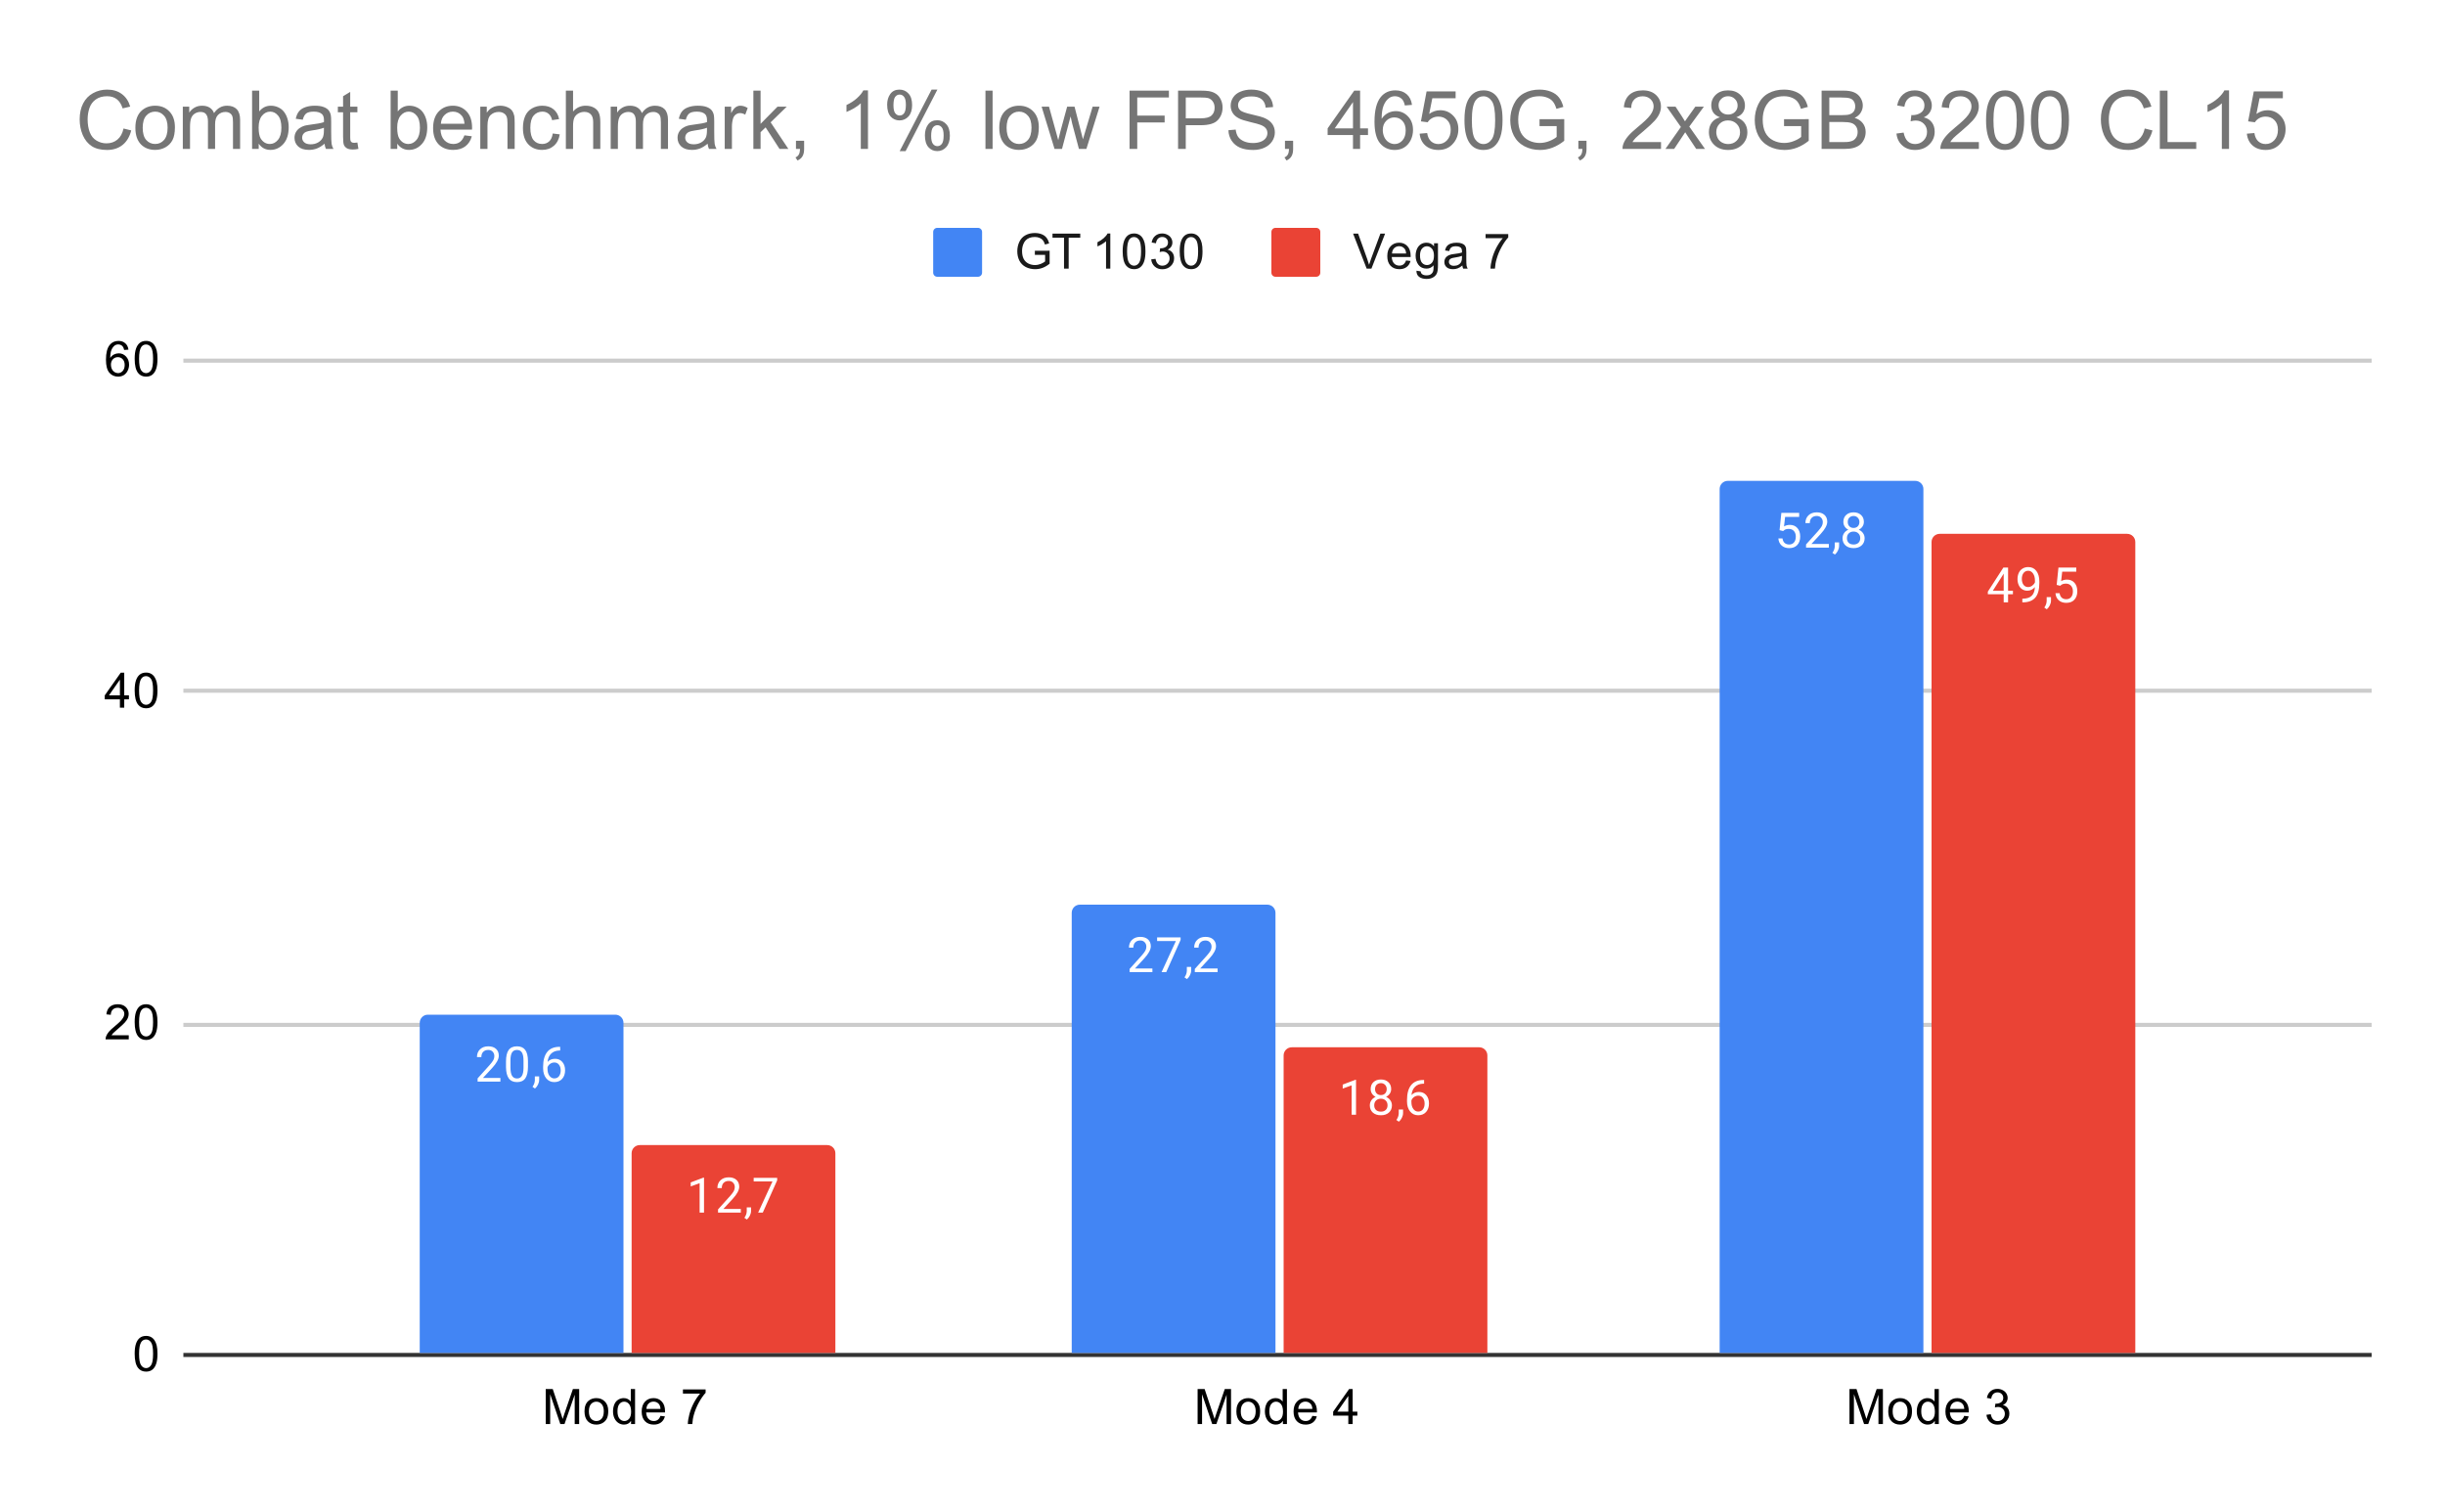 <svg version="1.1" viewBox="0.0 0.0 600.0 371.0" fill="none" stroke="none" stroke-linecap="square" stroke-miterlimit="10" width="600" height="371" xmlns:xlink="http://www.w3.org/1999/xlink" xmlns="http://www.w3.org/2000/svg"><path fill="#ffffff" d="M0 0L600.0 0L600.0 371.0L0 371.0L0 0Z" fill-rule="nonzero"/><path stroke="#333333" stroke-width="1.0" stroke-linecap="butt" d="M45.5 332.5L581.5 332.5" fill-rule="nonzero"/><path stroke="#cccccc" stroke-width="1.0" stroke-linecap="butt" d="M45.5 251.5L581.5 251.5" fill-rule="nonzero"/><path stroke="#cccccc" stroke-width="1.0" stroke-linecap="butt" d="M45.5 169.5L581.5 169.5" fill-rule="nonzero"/><path stroke="#cccccc" stroke-width="1.0" stroke-linecap="butt" d="M45.5 88.5L581.5 88.5" fill-rule="nonzero"/><clipPath id="id_0"><path d="M45.55 88.283L581.45 88.283L581.45 332.45L45.55 332.45L45.55 88.283Z" clip-rule="nonzero"/></clipPath><path stroke="#000000" stroke-width="2.0" stroke-linecap="butt" stroke-opacity="0.0" clip-path="url(#id_0)" d="M153.0 332.0L103.0 332.0L103.0 251.0C103.0 249.895 103.895 249.0 105.0 249.0L151.0 249.0C152.105 249.0 153.0 249.895 153.0 251.0Z" fill-rule="nonzero"/><path fill="#4285f4" clip-path="url(#id_0)" d="M153.0 332.0L103.0 332.0L103.0 251.0C103.0 249.895 103.895 249.0 105.0 249.0L151.0 249.0C152.105 249.0 153.0 249.895 153.0 251.0Z" fill-rule="nonzero"/><path stroke="#000000" stroke-width="2.0" stroke-linecap="butt" stroke-opacity="0.0" clip-path="url(#id_0)" d="M313.0 332.0L263.0 332.0L263.0 224.0C263.0 222.895 263.895 222.0 265.0 222.0L311.0 222.0C312.105 222.0 313.0 222.895 313.0 224.0Z" fill-rule="nonzero"/><path fill="#4285f4" clip-path="url(#id_0)" d="M313.0 332.0L263.0 332.0L263.0 224.0C263.0 222.895 263.895 222.0 265.0 222.0L311.0 222.0C312.105 222.0 313.0 222.895 313.0 224.0Z" fill-rule="nonzero"/><path stroke="#000000" stroke-width="2.0" stroke-linecap="butt" stroke-opacity="0.0" clip-path="url(#id_0)" d="M472.0 332.0L422.0 332.0L422.0 120.0C422.0 118.895 422.895 118.0 424.0 118.0L470.0 118.0C471.105 118.0 472.0 118.895 472.0 120.0Z" fill-rule="nonzero"/><path fill="#4285f4" clip-path="url(#id_0)" d="M472.0 332.0L422.0 332.0L422.0 120.0C422.0 118.895 422.895 118.0 424.0 118.0L470.0 118.0C471.105 118.0 472.0 118.895 472.0 120.0Z" fill-rule="nonzero"/><path stroke="#000000" stroke-width="2.0" stroke-linecap="butt" stroke-opacity="0.0" clip-path="url(#id_0)" d="M205.0 332.0L155.0 332.0L155.0 283.0C155.0 281.895 155.895 281.0 157.0 281.0L203.0 281.0C204.105 281.0 205.0 281.895 205.0 283.0Z" fill-rule="nonzero"/><path fill="#ea4335" clip-path="url(#id_0)" d="M205.0 332.0L155.0 332.0L155.0 283.0C155.0 281.895 155.895 281.0 157.0 281.0L203.0 281.0C204.105 281.0 205.0 281.895 205.0 283.0Z" fill-rule="nonzero"/><path stroke="#000000" stroke-width="2.0" stroke-linecap="butt" stroke-opacity="0.0" clip-path="url(#id_0)" d="M365.0 332.0L315.0 332.0L315.0 259.0C315.0 257.895 315.895 257.0 317.0 257.0L363.0 257.0C364.105 257.0 365.0 257.895 365.0 259.0Z" fill-rule="nonzero"/><path fill="#ea4335" clip-path="url(#id_0)" d="M365.0 332.0L315.0 332.0L315.0 259.0C315.0 257.895 315.895 257.0 317.0 257.0L363.0 257.0C364.105 257.0 365.0 257.895 365.0 259.0Z" fill-rule="nonzero"/><path stroke="#000000" stroke-width="2.0" stroke-linecap="butt" stroke-opacity="0.0" clip-path="url(#id_0)" d="M524.0 332.0L474.0 332.0L474.0 133.0C474.0 131.895 474.895 131.0 476.0 131.0L522.0 131.0C523.105 131.0 524.0 131.895 524.0 133.0Z" fill-rule="nonzero"/><path fill="#ea4335" clip-path="url(#id_0)" d="M524.0 332.0L474.0 332.0L474.0 133.0C474.0 131.895 474.895 131.0 476.0 131.0L522.0 131.0C523.105 131.0 524.0 131.895 524.0 133.0Z" fill-rule="nonzero"/><path stroke="#4285f4" stroke-width="3.0" stroke-linejoin="round" stroke-linecap="round" d="M122.797 265.419L117.203 265.419L117.203 264.638L120.156 261.357Q120.812 260.607 121.062 260.154Q121.312 259.685 121.312 259.185Q121.312 258.513 120.906 258.091Q120.516 257.654 119.828 257.654Q119.031 257.654 118.578 258.123Q118.125 258.576 118.125 259.404L117.047 259.404Q117.047 258.216 117.797 257.498Q118.562 256.763 119.828 256.763Q121.031 256.763 121.719 257.388Q122.406 258.013 122.406 259.06Q122.406 260.31 120.797 262.06L118.516 264.529L122.797 264.529L122.797 265.419ZM129.562 261.779Q129.562 263.685 128.906 264.623Q128.266 265.544 126.875 265.544Q125.516 265.544 124.859 264.638Q124.203 263.732 124.172 261.919L124.172 260.482Q124.172 258.591 124.812 257.685Q125.469 256.763 126.859 256.763Q128.234 256.763 128.891 257.654Q129.547 258.529 129.562 260.373L129.562 261.779ZM128.469 260.294Q128.469 258.919 128.078 258.294Q127.703 257.654 126.859 257.654Q126.031 257.654 125.641 258.294Q125.266 258.919 125.266 260.216L125.266 261.951Q125.266 263.326 125.656 263.998Q126.062 264.654 126.875 264.654Q127.672 264.654 128.062 264.029Q128.453 263.404 128.469 262.076L128.469 260.294ZM131.281 267.123L130.672 266.701Q131.219 265.935 131.25 265.107L131.25 264.138L132.312 264.138L132.312 264.982Q132.312 265.576 132.016 266.169Q131.719 266.763 131.281 267.123ZM137.469 256.888L137.469 257.794L137.266 257.794Q136.0 257.826 135.25 258.56Q134.5 259.279 134.375 260.591Q135.062 259.826 136.219 259.826Q137.328 259.826 138.0 260.607Q138.672 261.388 138.672 262.638Q138.672 263.951 137.953 264.748Q137.234 265.544 136.016 265.544Q134.797 265.544 134.031 264.607Q133.281 263.654 133.281 262.169L133.281 261.763Q133.281 259.404 134.281 258.154Q135.281 256.904 137.266 256.888L137.469 256.888ZM136.047 260.732Q135.484 260.732 135.016 261.06Q134.547 261.388 134.359 261.904L134.359 262.294Q134.359 263.357 134.828 263.998Q135.312 264.638 136.016 264.638Q136.75 264.638 137.172 264.107Q137.594 263.56 137.594 262.685Q137.594 261.81 137.172 261.279Q136.75 260.732 136.047 260.732Z" fill-rule="nonzero"/><path fill="#ffffff" d="M122.797 265.419L117.203 265.419L117.203 264.638L120.156 261.357Q120.812 260.607 121.062 260.154Q121.312 259.685 121.312 259.185Q121.312 258.513 120.906 258.091Q120.516 257.654 119.828 257.654Q119.031 257.654 118.578 258.123Q118.125 258.576 118.125 259.404L117.047 259.404Q117.047 258.216 117.797 257.498Q118.562 256.763 119.828 256.763Q121.031 256.763 121.719 257.388Q122.406 258.013 122.406 259.06Q122.406 260.31 120.797 262.06L118.516 264.529L122.797 264.529L122.797 265.419ZM129.562 261.779Q129.562 263.685 128.906 264.623Q128.266 265.544 126.875 265.544Q125.516 265.544 124.859 264.638Q124.203 263.732 124.172 261.919L124.172 260.482Q124.172 258.591 124.812 257.685Q125.469 256.763 126.859 256.763Q128.234 256.763 128.891 257.654Q129.547 258.529 129.562 260.373L129.562 261.779ZM128.469 260.294Q128.469 258.919 128.078 258.294Q127.703 257.654 126.859 257.654Q126.031 257.654 125.641 258.294Q125.266 258.919 125.266 260.216L125.266 261.951Q125.266 263.326 125.656 263.998Q126.062 264.654 126.875 264.654Q127.672 264.654 128.062 264.029Q128.453 263.404 128.469 262.076L128.469 260.294ZM131.281 267.123L130.672 266.701Q131.219 265.935 131.25 265.107L131.25 264.138L132.312 264.138L132.312 264.982Q132.312 265.576 132.016 266.169Q131.719 266.763 131.281 267.123ZM137.469 256.888L137.469 257.794L137.266 257.794Q136.0 257.826 135.25 258.56Q134.5 259.279 134.375 260.591Q135.062 259.826 136.219 259.826Q137.328 259.826 138.0 260.607Q138.672 261.388 138.672 262.638Q138.672 263.951 137.953 264.748Q137.234 265.544 136.016 265.544Q134.797 265.544 134.031 264.607Q133.281 263.654 133.281 262.169L133.281 261.763Q133.281 259.404 134.281 258.154Q135.281 256.904 137.266 256.888L137.469 256.888ZM136.047 260.732Q135.484 260.732 135.016 261.06Q134.547 261.388 134.359 261.904L134.359 262.294Q134.359 263.357 134.828 263.998Q135.312 264.638 136.016 264.638Q136.75 264.638 137.172 264.107Q137.594 263.56 137.594 262.685Q137.594 261.81 137.172 261.279Q136.75 260.732 136.047 260.732Z" fill-rule="nonzero"/><path stroke="#4285f4" stroke-width="3.0" stroke-linejoin="round" stroke-linecap="round" d="M282.797 238.561L277.203 238.561L277.203 237.78L280.156 234.499Q280.812 233.749 281.062 233.295Q281.312 232.827 281.312 232.327Q281.312 231.655 280.906 231.233Q280.516 230.795 279.828 230.795Q279.031 230.795 278.578 231.264Q278.125 231.717 278.125 232.545L277.047 232.545Q277.047 231.358 277.797 230.639Q278.562 229.905 279.828 229.905Q281.031 229.905 281.719 230.53Q282.406 231.155 282.406 232.202Q282.406 233.452 280.797 235.202L278.516 237.67L282.797 237.67L282.797 238.561ZM289.719 230.639L286.188 238.561L285.047 238.561L288.562 230.92L283.953 230.92L283.953 230.03L289.719 230.03L289.719 230.639ZM291.281 240.264L290.672 239.842Q291.219 239.077 291.25 238.249L291.25 237.28L292.312 237.28L292.312 238.124Q292.312 238.717 292.016 239.311Q291.719 239.905 291.281 240.264ZM298.797 238.561L293.203 238.561L293.203 237.78L296.156 234.499Q296.812 233.749 297.062 233.295Q297.312 232.827 297.312 232.327Q297.312 231.655 296.906 231.233Q296.516 230.795 295.828 230.795Q295.031 230.795 294.578 231.264Q294.125 231.717 294.125 232.545L293.047 232.545Q293.047 231.358 293.797 230.639Q294.562 229.905 295.828 229.905Q297.031 229.905 297.719 230.53Q298.406 231.155 298.406 232.202Q298.406 233.452 296.797 235.202L294.516 237.67L298.797 237.67L298.797 238.561Z" fill-rule="nonzero"/><path fill="#ffffff" d="M282.797 238.561L277.203 238.561L277.203 237.78L280.156 234.499Q280.812 233.749 281.062 233.295Q281.312 232.827 281.312 232.327Q281.312 231.655 280.906 231.233Q280.516 230.795 279.828 230.795Q279.031 230.795 278.578 231.264Q278.125 231.717 278.125 232.545L277.047 232.545Q277.047 231.358 277.797 230.639Q278.562 229.905 279.828 229.905Q281.031 229.905 281.719 230.53Q282.406 231.155 282.406 232.202Q282.406 233.452 280.797 235.202L278.516 237.67L282.797 237.67L282.797 238.561ZM289.719 230.639L286.188 238.561L285.047 238.561L288.562 230.92L283.953 230.92L283.953 230.03L289.719 230.03L289.719 230.639ZM291.281 240.264L290.672 239.842Q291.219 239.077 291.25 238.249L291.25 237.28L292.312 237.28L292.312 238.124Q292.312 238.717 292.016 239.311Q291.719 239.905 291.281 240.264ZM298.797 238.561L293.203 238.561L293.203 237.78L296.156 234.499Q296.812 233.749 297.062 233.295Q297.312 232.827 297.312 232.327Q297.312 231.655 296.906 231.233Q296.516 230.795 295.828 230.795Q295.031 230.795 294.578 231.264Q294.125 231.717 294.125 232.545L293.047 232.545Q293.047 231.358 293.797 230.639Q294.562 229.905 295.828 229.905Q297.031 229.905 297.719 230.53Q298.406 231.155 298.406 232.202Q298.406 233.452 296.797 235.202L294.516 237.67L298.797 237.67L298.797 238.561Z" fill-rule="nonzero"/><path stroke="#4285f4" stroke-width="3.0" stroke-linejoin="round" stroke-linecap="round" d="M436.703 130.102L437.141 125.852L441.516 125.852L441.516 126.852L438.062 126.852L437.797 129.18Q438.438 128.805 439.234 128.805Q440.391 128.805 441.078 129.586Q441.766 130.352 441.766 131.665Q441.766 132.977 441.047 133.743Q440.344 134.508 439.062 134.508Q437.938 134.508 437.219 133.883Q436.5 133.243 436.406 132.133L437.422 132.133Q437.531 132.868 437.953 133.243Q438.375 133.618 439.062 133.618Q439.812 133.618 440.25 133.102Q440.688 132.586 440.688 131.68Q440.688 130.821 440.219 130.305Q439.75 129.79 438.969 129.79Q438.266 129.79 437.859 130.086L437.578 130.321L436.703 130.102ZM448.797 134.383L443.203 134.383L443.203 133.602L446.156 130.321Q446.812 129.571 447.062 129.118Q447.312 128.649 447.312 128.149Q447.312 127.477 446.906 127.055Q446.516 126.618 445.828 126.618Q445.031 126.618 444.578 127.086Q444.125 127.54 444.125 128.368L443.047 128.368Q443.047 127.18 443.797 126.461Q444.562 125.727 445.828 125.727Q447.031 125.727 447.719 126.352Q448.406 126.977 448.406 128.024Q448.406 129.274 446.797 131.024L444.516 133.493L448.797 133.493L448.797 134.383ZM450.281 136.086L449.672 135.665Q450.219 134.899 450.25 134.071L450.25 133.102L451.312 133.102L451.312 133.946Q451.312 134.54 451.016 135.133Q450.719 135.727 450.281 136.086ZM457.391 128.071Q457.391 128.711 457.047 129.211Q456.703 129.711 456.141 129.993Q456.797 130.274 457.188 130.836Q457.578 131.383 457.578 132.086Q457.578 133.18 456.828 133.852Q456.094 134.508 454.875 134.508Q453.641 134.508 452.891 133.852Q452.156 133.18 452.156 132.086Q452.156 131.383 452.531 130.836Q452.906 130.274 453.578 129.993Q453.016 129.711 452.688 129.211Q452.359 128.711 452.359 128.071Q452.359 126.993 453.047 126.368Q453.734 125.727 454.875 125.727Q456.0 125.727 456.688 126.368Q457.391 126.993 457.391 128.071ZM456.5 132.055Q456.5 131.336 456.047 130.899Q455.594 130.446 454.859 130.446Q454.125 130.446 453.672 130.899Q453.234 131.336 453.234 132.071Q453.234 132.79 453.672 133.211Q454.109 133.618 454.875 133.618Q455.625 133.618 456.062 133.196Q456.5 132.774 456.5 132.055ZM454.875 126.618Q454.234 126.618 453.828 127.024Q453.438 127.415 453.438 128.102Q453.438 128.743 453.828 129.149Q454.219 129.555 454.859 129.555Q455.516 129.555 455.906 129.149Q456.297 128.743 456.297 128.102Q456.297 127.446 455.891 127.04Q455.484 126.618 454.875 126.618Z" fill-rule="nonzero"/><path fill="#ffffff" d="M436.703 130.102L437.141 125.852L441.516 125.852L441.516 126.852L438.062 126.852L437.797 129.18Q438.438 128.805 439.234 128.805Q440.391 128.805 441.078 129.586Q441.766 130.352 441.766 131.665Q441.766 132.977 441.047 133.743Q440.344 134.508 439.062 134.508Q437.938 134.508 437.219 133.883Q436.5 133.243 436.406 132.133L437.422 132.133Q437.531 132.868 437.953 133.243Q438.375 133.618 439.062 133.618Q439.812 133.618 440.25 133.102Q440.688 132.586 440.688 131.68Q440.688 130.821 440.219 130.305Q439.75 129.79 438.969 129.79Q438.266 129.79 437.859 130.086L437.578 130.321L436.703 130.102ZM448.797 134.383L443.203 134.383L443.203 133.602L446.156 130.321Q446.812 129.571 447.062 129.118Q447.312 128.649 447.312 128.149Q447.312 127.477 446.906 127.055Q446.516 126.618 445.828 126.618Q445.031 126.618 444.578 127.086Q444.125 127.54 444.125 128.368L443.047 128.368Q443.047 127.18 443.797 126.461Q444.562 125.727 445.828 125.727Q447.031 125.727 447.719 126.352Q448.406 126.977 448.406 128.024Q448.406 129.274 446.797 131.024L444.516 133.493L448.797 133.493L448.797 134.383ZM450.281 136.086L449.672 135.665Q450.219 134.899 450.25 134.071L450.25 133.102L451.312 133.102L451.312 133.946Q451.312 134.54 451.016 135.133Q450.719 135.727 450.281 136.086ZM457.391 128.071Q457.391 128.711 457.047 129.211Q456.703 129.711 456.141 129.993Q456.797 130.274 457.188 130.836Q457.578 131.383 457.578 132.086Q457.578 133.18 456.828 133.852Q456.094 134.508 454.875 134.508Q453.641 134.508 452.891 133.852Q452.156 133.18 452.156 132.086Q452.156 131.383 452.531 130.836Q452.906 130.274 453.578 129.993Q453.016 129.711 452.688 129.211Q452.359 128.711 452.359 128.071Q452.359 126.993 453.047 126.368Q453.734 125.727 454.875 125.727Q456.0 125.727 456.688 126.368Q457.391 126.993 457.391 128.071ZM456.5 132.055Q456.5 131.336 456.047 130.899Q455.594 130.446 454.859 130.446Q454.125 130.446 453.672 130.899Q453.234 131.336 453.234 132.071Q453.234 132.79 453.672 133.211Q454.109 133.618 454.875 133.618Q455.625 133.618 456.062 133.196Q456.5 132.774 456.5 132.055ZM454.875 126.618Q454.234 126.618 453.828 127.024Q453.438 127.415 453.438 128.102Q453.438 128.743 453.828 129.149Q454.219 129.555 454.859 129.555Q455.516 129.555 455.906 129.149Q456.297 128.743 456.297 128.102Q456.297 127.446 455.891 127.04Q455.484 126.618 454.875 126.618Z" fill-rule="nonzero"/><path stroke="#ea4335" stroke-width="3.0" stroke-linejoin="round" stroke-linecap="round" d="M172.766 297.568L171.688 297.568L171.688 290.349L169.5 291.146L169.5 290.162L172.609 288.99L172.766 288.99L172.766 297.568ZM181.797 297.568L176.203 297.568L176.203 296.787L179.156 293.506Q179.812 292.756 180.062 292.302Q180.312 291.834 180.312 291.334Q180.312 290.662 179.906 290.24Q179.516 289.802 178.828 289.802Q178.031 289.802 177.578 290.271Q177.125 290.724 177.125 291.552L176.047 291.552Q176.047 290.365 176.797 289.646Q177.562 288.912 178.828 288.912Q180.031 288.912 180.719 289.537Q181.406 290.162 181.406 291.209Q181.406 292.459 179.797 294.209L177.516 296.677L181.797 296.677L181.797 297.568ZM183.281 299.271L182.672 298.849Q183.219 298.084 183.25 297.256L183.25 296.287L184.312 296.287L184.312 297.131Q184.312 297.724 184.016 298.318Q183.719 298.912 183.281 299.271ZM190.719 289.646L187.188 297.568L186.047 297.568L189.562 289.927L184.953 289.927L184.953 289.037L190.719 289.037L190.719 289.646Z" fill-rule="nonzero"/><path fill="#ffffff" d="M172.766 297.568L171.688 297.568L171.688 290.349L169.5 291.146L169.5 290.162L172.609 288.99L172.766 288.99L172.766 297.568ZM181.797 297.568L176.203 297.568L176.203 296.787L179.156 293.506Q179.812 292.756 180.062 292.302Q180.312 291.834 180.312 291.334Q180.312 290.662 179.906 290.24Q179.516 289.802 178.828 289.802Q178.031 289.802 177.578 290.271Q177.125 290.724 177.125 291.552L176.047 291.552Q176.047 290.365 176.797 289.646Q177.562 288.912 178.828 288.912Q180.031 288.912 180.719 289.537Q181.406 290.162 181.406 291.209Q181.406 292.459 179.797 294.209L177.516 296.677L181.797 296.677L181.797 297.568ZM183.281 299.271L182.672 298.849Q183.219 298.084 183.25 297.256L183.25 296.287L184.312 296.287L184.312 297.131Q184.312 297.724 184.016 298.318Q183.719 298.912 183.281 299.271ZM190.719 289.646L187.188 297.568L186.047 297.568L189.562 289.927L184.953 289.927L184.953 289.037L190.719 289.037L190.719 289.646Z" fill-rule="nonzero"/><path stroke="#ea4335" stroke-width="3.0" stroke-linejoin="round" stroke-linecap="round" d="M332.766 273.558L331.688 273.558L331.688 266.34L329.5 267.136L329.5 266.152L332.609 264.98L332.766 264.98L332.766 273.558ZM341.391 267.246Q341.391 267.886 341.047 268.386Q340.703 268.886 340.141 269.168Q340.797 269.449 341.188 270.011Q341.578 270.558 341.578 271.261Q341.578 272.355 340.828 273.027Q340.094 273.683 338.875 273.683Q337.641 273.683 336.891 273.027Q336.156 272.355 336.156 271.261Q336.156 270.558 336.531 270.011Q336.906 269.449 337.578 269.168Q337.016 268.886 336.688 268.386Q336.359 267.886 336.359 267.246Q336.359 266.168 337.047 265.543Q337.734 264.902 338.875 264.902Q340.0 264.902 340.688 265.543Q341.391 266.168 341.391 267.246ZM340.5 271.23Q340.5 270.511 340.047 270.074Q339.594 269.621 338.859 269.621Q338.125 269.621 337.672 270.074Q337.234 270.511 337.234 271.246Q337.234 271.965 337.672 272.386Q338.109 272.793 338.875 272.793Q339.625 272.793 340.062 272.371Q340.5 271.949 340.5 271.23ZM338.875 265.793Q338.234 265.793 337.828 266.199Q337.438 266.59 337.438 267.277Q337.438 267.918 337.828 268.324Q338.219 268.73 338.859 268.73Q339.516 268.73 339.906 268.324Q340.297 267.918 340.297 267.277Q340.297 266.621 339.891 266.215Q339.484 265.793 338.875 265.793ZM343.281 275.261L342.672 274.84Q343.219 274.074 343.25 273.246L343.25 272.277L344.312 272.277L344.312 273.121Q344.312 273.715 344.016 274.308Q343.719 274.902 343.281 275.261ZM349.469 265.027L349.469 265.933L349.266 265.933Q348.0 265.965 347.25 266.699Q346.5 267.418 346.375 268.73Q347.062 267.965 348.219 267.965Q349.328 267.965 350.0 268.746Q350.672 269.527 350.672 270.777Q350.672 272.09 349.953 272.886Q349.234 273.683 348.016 273.683Q346.797 273.683 346.031 272.746Q345.281 271.793 345.281 270.308L345.281 269.902Q345.281 267.543 346.281 266.293Q347.281 265.043 349.266 265.027L349.469 265.027ZM348.047 268.871Q347.484 268.871 347.016 269.199Q346.547 269.527 346.359 270.043L346.359 270.433Q346.359 271.496 346.828 272.136Q347.312 272.777 348.016 272.777Q348.75 272.777 349.172 272.246Q349.594 271.699 349.594 270.824Q349.594 269.949 349.172 269.418Q348.75 268.871 348.047 268.871Z" fill-rule="nonzero"/><path fill="#ffffff" d="M332.766 273.558L331.688 273.558L331.688 266.34L329.5 267.136L329.5 266.152L332.609 264.98L332.766 264.98L332.766 273.558ZM341.391 267.246Q341.391 267.886 341.047 268.386Q340.703 268.886 340.141 269.168Q340.797 269.449 341.188 270.011Q341.578 270.558 341.578 271.261Q341.578 272.355 340.828 273.027Q340.094 273.683 338.875 273.683Q337.641 273.683 336.891 273.027Q336.156 272.355 336.156 271.261Q336.156 270.558 336.531 270.011Q336.906 269.449 337.578 269.168Q337.016 268.886 336.688 268.386Q336.359 267.886 336.359 267.246Q336.359 266.168 337.047 265.543Q337.734 264.902 338.875 264.902Q340.0 264.902 340.688 265.543Q341.391 266.168 341.391 267.246ZM340.5 271.23Q340.5 270.511 340.047 270.074Q339.594 269.621 338.859 269.621Q338.125 269.621 337.672 270.074Q337.234 270.511 337.234 271.246Q337.234 271.965 337.672 272.386Q338.109 272.793 338.875 272.793Q339.625 272.793 340.062 272.371Q340.5 271.949 340.5 271.23ZM338.875 265.793Q338.234 265.793 337.828 266.199Q337.438 266.59 337.438 267.277Q337.438 267.918 337.828 268.324Q338.219 268.73 338.859 268.73Q339.516 268.73 339.906 268.324Q340.297 267.918 340.297 267.277Q340.297 266.621 339.891 266.215Q339.484 265.793 338.875 265.793ZM343.281 275.261L342.672 274.84Q343.219 274.074 343.25 273.246L343.25 272.277L344.312 272.277L344.312 273.121Q344.312 273.715 344.016 274.308Q343.719 274.902 343.281 275.261ZM349.469 265.027L349.469 265.933L349.266 265.933Q348.0 265.965 347.25 266.699Q346.5 267.418 346.375 268.73Q347.062 267.965 348.219 267.965Q349.328 267.965 350.0 268.746Q350.672 269.527 350.672 270.777Q350.672 272.09 349.953 272.886Q349.234 273.683 348.016 273.683Q346.797 273.683 346.031 272.746Q345.281 271.793 345.281 270.308L345.281 269.902Q345.281 267.543 346.281 266.293Q347.281 265.043 349.266 265.027L349.469 265.027ZM348.047 268.871Q347.484 268.871 347.016 269.199Q346.547 269.527 346.359 270.043L346.359 270.433Q346.359 271.496 346.828 272.136Q347.312 272.777 348.016 272.777Q348.75 272.777 349.172 272.246Q349.594 271.699 349.594 270.824Q349.594 269.949 349.172 269.418Q348.75 268.871 348.047 268.871Z" fill-rule="nonzero"/><path stroke="#ea4335" stroke-width="3.0" stroke-linejoin="round" stroke-linecap="round" d="M492.781 144.953L493.969 144.953L493.969 145.828L492.781 145.828L492.781 147.812L491.703 147.812L491.703 145.828L487.812 145.828L487.812 145.188L491.625 139.281L492.781 139.281L492.781 144.953ZM489.047 144.953L491.703 144.953L491.703 140.766L491.562 141.0L489.047 144.953ZM499.359 144.062Q499.031 144.469 498.547 144.719Q498.078 144.953 497.516 144.953Q496.781 144.953 496.234 144.594Q495.688 144.234 495.391 143.578Q495.094 142.906 495.094 142.109Q495.094 141.266 495.406 140.578Q495.734 139.891 496.328 139.531Q496.938 139.156 497.734 139.156Q499.0 139.156 499.719 140.109Q500.453 141.062 500.453 142.688L500.453 143.0Q500.453 145.5 499.469 146.641Q498.484 147.781 496.5 147.812L496.281 147.812L496.281 146.906L496.516 146.906Q497.859 146.875 498.578 146.203Q499.297 145.531 499.359 144.062ZM497.688 144.062Q498.234 144.062 498.688 143.734Q499.156 143.391 499.375 142.906L499.375 142.469Q499.375 141.406 498.906 140.734Q498.438 140.062 497.734 140.062Q497.016 140.062 496.578 140.609Q496.156 141.156 496.156 142.062Q496.156 142.938 496.562 143.5Q496.984 144.062 497.688 144.062ZM502.281 149.516L501.672 149.094Q502.219 148.328 502.25 147.5L502.25 146.531L503.312 146.531L503.312 147.375Q503.312 147.969 503.016 148.562Q502.719 149.156 502.281 149.516ZM504.703 143.531L505.141 139.281L509.516 139.281L509.516 140.281L506.062 140.281L505.797 142.609Q506.438 142.234 507.234 142.234Q508.391 142.234 509.078 143.016Q509.766 143.781 509.766 145.094Q509.766 146.406 509.047 147.172Q508.344 147.938 507.062 147.938Q505.938 147.938 505.219 147.312Q504.5 146.672 504.406 145.562L505.422 145.562Q505.531 146.297 505.953 146.672Q506.375 147.047 507.062 147.047Q507.812 147.047 508.25 146.531Q508.688 146.016 508.688 145.109Q508.688 144.25 508.219 143.734Q507.75 143.219 506.969 143.219Q506.266 143.219 505.859 143.516L505.578 143.75L504.703 143.531Z" fill-rule="nonzero"/><path fill="#ffffff" d="M492.781 144.953L493.969 144.953L493.969 145.828L492.781 145.828L492.781 147.812L491.703 147.812L491.703 145.828L487.812 145.828L487.812 145.188L491.625 139.281L492.781 139.281L492.781 144.953ZM489.047 144.953L491.703 144.953L491.703 140.766L491.562 141.0L489.047 144.953ZM499.359 144.062Q499.031 144.469 498.547 144.719Q498.078 144.953 497.516 144.953Q496.781 144.953 496.234 144.594Q495.688 144.234 495.391 143.578Q495.094 142.906 495.094 142.109Q495.094 141.266 495.406 140.578Q495.734 139.891 496.328 139.531Q496.938 139.156 497.734 139.156Q499.0 139.156 499.719 140.109Q500.453 141.062 500.453 142.688L500.453 143.0Q500.453 145.5 499.469 146.641Q498.484 147.781 496.5 147.812L496.281 147.812L496.281 146.906L496.516 146.906Q497.859 146.875 498.578 146.203Q499.297 145.531 499.359 144.062ZM497.688 144.062Q498.234 144.062 498.688 143.734Q499.156 143.391 499.375 142.906L499.375 142.469Q499.375 141.406 498.906 140.734Q498.438 140.062 497.734 140.062Q497.016 140.062 496.578 140.609Q496.156 141.156 496.156 142.062Q496.156 142.938 496.562 143.5Q496.984 144.062 497.688 144.062ZM502.281 149.516L501.672 149.094Q502.219 148.328 502.25 147.5L502.25 146.531L503.312 146.531L503.312 147.375Q503.312 147.969 503.016 148.562Q502.719 149.156 502.281 149.516ZM504.703 143.531L505.141 139.281L509.516 139.281L509.516 140.281L506.062 140.281L505.797 142.609Q506.438 142.234 507.234 142.234Q508.391 142.234 509.078 143.016Q509.766 143.781 509.766 145.094Q509.766 146.406 509.047 147.172Q508.344 147.938 507.062 147.938Q505.938 147.938 505.219 147.312Q504.5 146.672 504.406 145.562L505.422 145.562Q505.531 146.297 505.953 146.672Q506.375 147.047 507.062 147.047Q507.812 147.047 508.25 146.531Q508.688 146.016 508.688 145.109Q508.688 144.25 508.219 143.734Q507.75 143.219 506.969 143.219Q506.266 143.219 505.859 143.516L505.578 143.75L504.703 143.531Z" fill-rule="nonzero"/><path fill="#000000" d="M33.05 332.216Q33.05 330.684 33.362 329.762Q33.675 328.825 34.284 328.325Q34.909 327.825 35.847 327.825Q36.534 327.825 37.05 328.106Q37.581 328.387 37.925 328.919Q38.269 329.434 38.456 330.184Q38.644 330.934 38.644 332.216Q38.644 333.731 38.331 334.653Q38.034 335.575 37.409 336.091Q36.8 336.591 35.847 336.591Q34.612 336.591 33.894 335.7Q33.05 334.637 33.05 332.216ZM34.128 332.216Q34.128 334.325 34.628 335.028Q35.128 335.731 35.847 335.731Q36.581 335.731 37.066 335.028Q37.566 334.325 37.566 332.216Q37.566 330.091 37.066 329.403Q36.581 328.7 35.831 328.7Q35.112 328.7 34.675 329.309Q34.128 330.091 34.128 332.216Z" fill-rule="nonzero"/><path fill="#000000" d="M31.597 254.045L31.597 255.061L25.909 255.061Q25.909 254.686 26.034 254.327Q26.253 253.749 26.722 253.186Q27.206 252.624 28.113 251.889Q29.519 250.733 30.003 250.061Q30.503 249.389 30.503 248.795Q30.503 248.17 30.05 247.749Q29.597 247.311 28.878 247.311Q28.113 247.311 27.659 247.764Q27.206 248.217 27.191 249.03L26.113 248.92Q26.222 247.702 26.941 247.077Q27.675 246.436 28.909 246.436Q30.144 246.436 30.863 247.124Q31.581 247.811 31.581 248.827Q31.581 249.342 31.363 249.842Q31.159 250.327 30.659 250.889Q30.175 251.436 29.05 252.389Q28.097 253.186 27.816 253.483Q27.55 253.764 27.378 254.045L31.597 254.045ZM33.05 250.827Q33.05 249.295 33.362 248.374Q33.675 247.436 34.284 246.936Q34.909 246.436 35.847 246.436Q36.534 246.436 37.05 246.717Q37.581 246.999 37.925 247.53Q38.269 248.045 38.456 248.795Q38.644 249.545 38.644 250.827Q38.644 252.342 38.331 253.264Q38.034 254.186 37.409 254.702Q36.8 255.202 35.847 255.202Q34.612 255.202 33.894 254.311Q33.05 253.249 33.05 250.827ZM34.128 250.827Q34.128 252.936 34.628 253.639Q35.128 254.342 35.847 254.342Q36.581 254.342 37.066 253.639Q37.566 252.936 37.566 250.827Q37.566 248.702 37.066 248.014Q36.581 247.311 35.831 247.311Q35.112 247.311 34.675 247.92Q34.128 248.702 34.128 250.827Z" fill-rule="nonzero"/><path fill="#000000" d="M29.425 173.672L29.425 171.61L25.706 171.61L25.706 170.641L29.628 165.078L30.488 165.078L30.488 170.641L31.644 170.641L31.644 171.61L30.488 171.61L30.488 173.672L29.425 173.672ZM29.425 170.641L29.425 166.782L26.738 170.641L29.425 170.641ZM33.05 169.438Q33.05 167.907 33.362 166.985Q33.675 166.047 34.284 165.547Q34.909 165.047 35.847 165.047Q36.534 165.047 37.05 165.328Q37.581 165.61 37.925 166.141Q38.269 166.657 38.456 167.407Q38.644 168.157 38.644 169.438Q38.644 170.953 38.331 171.875Q38.034 172.797 37.409 173.313Q36.8 173.813 35.847 173.813Q34.612 173.813 33.894 172.922Q33.05 171.86 33.05 169.438ZM34.128 169.438Q34.128 171.547 34.628 172.25Q35.128 172.953 35.847 172.953Q36.581 172.953 37.066 172.25Q37.566 171.547 37.566 169.438Q37.566 167.313 37.066 166.625Q36.581 165.922 35.831 165.922Q35.112 165.922 34.675 166.532Q34.128 167.313 34.128 169.438Z" fill-rule="nonzero"/><path fill="#000000" d="M31.519 85.799L30.472 85.877Q30.331 85.252 30.081 84.971Q29.644 84.518 29.019 84.518Q28.519 84.518 28.128 84.799Q27.644 85.174 27.347 85.877Q27.066 86.565 27.05 87.846Q27.425 87.268 27.972 86.986Q28.534 86.705 29.144 86.705Q30.191 86.705 30.925 87.486Q31.675 88.268 31.675 89.486Q31.675 90.299 31.316 91.002Q30.972 91.69 30.363 92.065Q29.753 92.424 28.988 92.424Q27.659 92.424 26.831 91.455Q26.003 90.486 26.003 88.268Q26.003 85.768 26.925 84.643Q27.722 83.658 29.081 83.658Q30.097 83.658 30.738 84.236Q31.394 84.799 31.519 85.799ZM27.222 89.502Q27.222 90.049 27.441 90.549Q27.675 91.033 28.081 91.299Q28.503 91.565 28.972 91.565Q29.628 91.565 30.113 91.033Q30.597 90.486 30.597 89.565Q30.597 88.674 30.113 88.158Q29.644 87.643 28.925 87.643Q28.206 87.643 27.706 88.158Q27.222 88.674 27.222 89.502ZM33.05 88.049Q33.05 86.518 33.362 85.596Q33.675 84.658 34.284 84.158Q34.909 83.658 35.847 83.658Q36.534 83.658 37.05 83.94Q37.581 84.221 37.925 84.752Q38.269 85.268 38.456 86.018Q38.644 86.768 38.644 88.049Q38.644 89.565 38.331 90.486Q38.034 91.408 37.409 91.924Q36.8 92.424 35.847 92.424Q34.612 92.424 33.894 91.533Q33.05 90.471 33.05 88.049ZM34.128 88.049Q34.128 90.158 34.628 90.861Q35.128 91.565 35.847 91.565Q36.581 91.565 37.066 90.861Q37.566 90.158 37.566 88.049Q37.566 85.924 37.066 85.236Q36.581 84.533 35.831 84.533Q35.112 84.533 34.675 85.143Q34.128 85.924 34.128 88.049Z" fill-rule="nonzero"/><path fill="#000000" d="M133.92 349.45L133.92 340.856L135.639 340.856L137.67 346.934Q137.952 347.794 138.077 348.216Q138.217 347.747 138.53 346.841L140.592 340.856L142.124 340.856L142.124 349.45L141.03 349.45L141.03 342.262L138.53 349.45L137.499 349.45L135.014 342.137L135.014 349.45L133.92 349.45ZM143.436 346.341Q143.436 344.606 144.389 343.778Q145.186 343.091 146.342 343.091Q147.624 343.091 148.436 343.934Q149.264 344.762 149.264 346.247Q149.264 347.45 148.905 348.137Q148.545 348.825 147.842 349.216Q147.155 349.591 146.342 349.591Q145.045 349.591 144.233 348.762Q143.436 347.919 143.436 346.341ZM144.514 346.341Q144.514 347.528 145.03 348.122Q145.561 348.716 146.342 348.716Q147.139 348.716 147.655 348.122Q148.17 347.528 148.17 346.309Q148.17 345.153 147.639 344.559Q147.124 343.966 146.342 343.966Q145.561 343.966 145.03 344.559Q144.514 345.137 144.514 346.341ZM154.858 349.45L154.858 348.669Q154.264 349.591 153.124 349.591Q152.374 349.591 151.749 349.184Q151.124 348.762 150.78 348.028Q150.436 347.294 150.436 346.341Q150.436 345.419 150.749 344.653Q151.061 343.887 151.686 343.497Q152.311 343.091 153.077 343.091Q153.639 343.091 154.077 343.325Q154.514 343.559 154.795 343.934L154.795 340.856L155.842 340.856L155.842 349.45L154.858 349.45ZM151.53 346.341Q151.53 347.544 152.03 348.137Q152.53 348.716 153.217 348.716Q153.905 348.716 154.389 348.153Q154.874 347.591 154.874 346.434Q154.874 345.153 154.374 344.559Q153.889 343.966 153.17 343.966Q152.467 343.966 151.999 344.544Q151.53 345.106 151.53 346.341ZM162.077 347.45L163.17 347.575Q162.92 348.528 162.217 349.059Q161.514 349.591 160.436 349.591Q159.077 349.591 158.264 348.747Q157.467 347.903 157.467 346.387Q157.467 344.825 158.28 343.966Q159.092 343.091 160.374 343.091Q161.624 343.091 162.405 343.934Q163.202 344.778 163.202 346.325Q163.202 346.419 163.202 346.606L158.561 346.606Q158.624 347.637 159.139 348.184Q159.655 348.716 160.436 348.716Q161.014 348.716 161.42 348.419Q161.842 348.106 162.077 347.45ZM158.624 345.747L162.092 345.747Q162.03 344.95 161.702 344.559Q161.186 343.95 160.389 343.95Q159.655 343.95 159.155 344.434Q158.67 344.919 158.624 345.747ZM167.592 341.981L167.592 340.966L173.155 340.966L173.155 341.794Q172.342 342.669 171.53 344.122Q170.733 345.559 170.295 347.091Q169.967 348.169 169.889 349.45L168.795 349.45Q168.811 348.434 169.186 346.997Q169.577 345.559 170.28 344.231Q170.999 342.903 171.811 341.981L167.592 341.981Z" fill-rule="nonzero"/><path fill="#000000" d="M293.891 349.45L293.891 340.856L295.609 340.856L297.641 346.934Q297.922 347.794 298.047 348.216Q298.188 347.747 298.5 346.841L300.562 340.856L302.094 340.856L302.094 349.45L301.0 349.45L301.0 342.262L298.5 349.45L297.469 349.45L294.984 342.137L294.984 349.45L293.891 349.45ZM303.406 346.341Q303.406 344.606 304.359 343.778Q305.156 343.091 306.312 343.091Q307.594 343.091 308.406 343.934Q309.234 344.762 309.234 346.247Q309.234 347.45 308.875 348.137Q308.516 348.825 307.812 349.216Q307.125 349.591 306.312 349.591Q305.016 349.591 304.203 348.762Q303.406 347.919 303.406 346.341ZM304.484 346.341Q304.484 347.528 305.0 348.122Q305.531 348.716 306.312 348.716Q307.109 348.716 307.625 348.122Q308.141 347.528 308.141 346.309Q308.141 345.153 307.609 344.559Q307.094 343.966 306.312 343.966Q305.531 343.966 305.0 344.559Q304.484 345.137 304.484 346.341ZM314.828 349.45L314.828 348.669Q314.234 349.591 313.094 349.591Q312.344 349.591 311.719 349.184Q311.094 348.762 310.75 348.028Q310.406 347.294 310.406 346.341Q310.406 345.419 310.719 344.653Q311.031 343.887 311.656 343.497Q312.281 343.091 313.047 343.091Q313.609 343.091 314.047 343.325Q314.484 343.559 314.766 343.934L314.766 340.856L315.812 340.856L315.812 349.45L314.828 349.45ZM311.5 346.341Q311.5 347.544 312.0 348.137Q312.5 348.716 313.188 348.716Q313.875 348.716 314.359 348.153Q314.844 347.591 314.844 346.434Q314.844 345.153 314.344 344.559Q313.859 343.966 313.141 343.966Q312.438 343.966 311.969 344.544Q311.5 345.106 311.5 346.341ZM322.047 347.45L323.141 347.575Q322.891 348.528 322.188 349.059Q321.484 349.591 320.406 349.591Q319.047 349.591 318.234 348.747Q317.438 347.903 317.438 346.387Q317.438 344.825 318.25 343.966Q319.062 343.091 320.344 343.091Q321.594 343.091 322.375 343.934Q323.172 344.778 323.172 346.325Q323.172 346.419 323.172 346.606L318.531 346.606Q318.594 347.637 319.109 348.184Q319.625 348.716 320.406 348.716Q320.984 348.716 321.391 348.419Q321.812 348.106 322.047 347.45ZM318.594 345.747L322.062 345.747Q322.0 344.95 321.672 344.559Q321.156 343.95 320.359 343.95Q319.625 343.95 319.125 344.434Q318.641 344.919 318.594 345.747ZM330.875 349.45L330.875 347.387L327.156 347.387L327.156 346.419L331.078 340.856L331.938 340.856L331.938 346.419L333.094 346.419L333.094 347.387L331.938 347.387L331.938 349.45L330.875 349.45ZM330.875 346.419L330.875 342.559L328.188 346.419L330.875 346.419Z" fill-rule="nonzero"/><path fill="#000000" d="M453.861 349.45L453.861 340.856L455.58 340.856L457.611 346.934Q457.892 347.794 458.017 348.216Q458.158 347.747 458.47 346.841L460.533 340.856L462.064 340.856L462.064 349.45L460.97 349.45L460.97 342.262L458.47 349.45L457.439 349.45L454.955 342.137L454.955 349.45L453.861 349.45ZM463.376 346.341Q463.376 344.606 464.33 343.778Q465.126 343.091 466.283 343.091Q467.564 343.091 468.376 343.934Q469.205 344.762 469.205 346.247Q469.205 347.45 468.845 348.137Q468.486 348.825 467.783 349.216Q467.095 349.591 466.283 349.591Q464.986 349.591 464.173 348.762Q463.376 347.919 463.376 346.341ZM464.455 346.341Q464.455 347.528 464.97 348.122Q465.501 348.716 466.283 348.716Q467.08 348.716 467.595 348.122Q468.111 347.528 468.111 346.309Q468.111 345.153 467.58 344.559Q467.064 343.966 466.283 343.966Q465.501 343.966 464.97 344.559Q464.455 345.137 464.455 346.341ZM474.798 349.45L474.798 348.669Q474.205 349.591 473.064 349.591Q472.314 349.591 471.689 349.184Q471.064 348.762 470.72 348.028Q470.376 347.294 470.376 346.341Q470.376 345.419 470.689 344.653Q471.001 343.887 471.626 343.497Q472.251 343.091 473.017 343.091Q473.58 343.091 474.017 343.325Q474.455 343.559 474.736 343.934L474.736 340.856L475.783 340.856L475.783 349.45L474.798 349.45ZM471.47 346.341Q471.47 347.544 471.97 348.137Q472.47 348.716 473.158 348.716Q473.845 348.716 474.33 348.153Q474.814 347.591 474.814 346.434Q474.814 345.153 474.314 344.559Q473.83 343.966 473.111 343.966Q472.408 343.966 471.939 344.544Q471.47 345.106 471.47 346.341ZM482.017 347.45L483.111 347.575Q482.861 348.528 482.158 349.059Q481.455 349.591 480.376 349.591Q479.017 349.591 478.205 348.747Q477.408 347.903 477.408 346.387Q477.408 344.825 478.22 343.966Q479.033 343.091 480.314 343.091Q481.564 343.091 482.345 343.934Q483.142 344.778 483.142 346.325Q483.142 346.419 483.142 346.606L478.501 346.606Q478.564 347.637 479.08 348.184Q479.595 348.716 480.376 348.716Q480.955 348.716 481.361 348.419Q481.783 348.106 482.017 347.45ZM478.564 345.747L482.033 345.747Q481.97 344.95 481.642 344.559Q481.126 343.95 480.33 343.95Q479.595 343.95 479.095 344.434Q478.611 344.919 478.564 345.747ZM487.47 347.184L488.533 347.044Q488.705 347.934 489.142 348.341Q489.58 348.731 490.205 348.731Q490.955 348.731 491.47 348.216Q491.986 347.7 491.986 346.934Q491.986 346.216 491.501 345.747Q491.033 345.262 490.298 345.262Q490.001 345.262 489.548 345.387L489.673 344.45Q489.783 344.466 489.845 344.466Q490.517 344.466 491.048 344.122Q491.595 343.762 491.595 343.028Q491.595 342.45 491.205 342.075Q490.814 341.684 490.189 341.684Q489.58 341.684 489.158 342.075Q488.751 342.466 488.642 343.231L487.58 343.044Q487.767 341.997 488.455 341.419Q489.142 340.825 490.158 340.825Q490.861 340.825 491.455 341.137Q492.048 341.434 492.361 341.95Q492.673 342.466 492.673 343.059Q492.673 343.606 492.376 344.075Q492.08 344.528 491.501 344.794Q492.251 344.966 492.673 345.528Q493.095 346.075 493.095 346.919Q493.095 348.044 492.267 348.825Q491.455 349.606 490.205 349.606Q489.08 349.606 488.33 348.934Q487.58 348.247 487.47 347.184Z" fill-rule="nonzero"/><path fill="#4285f4" d="M229.0 56.917C229.0 56.364 229.448 55.917 230.0 55.917L240.0 55.917C240.552 55.917 241.0 56.364 241.0 56.917L241.0 66.917C241.0 67.469 240.552 67.917 240.0 67.917L230.0 67.917C229.448 67.917 229.0 67.469 229.0 66.917Z" fill-rule="nonzero"/><path fill="#1a1a1a" d="M253.953 62.542L253.953 61.542L257.578 61.526L257.578 64.714Q256.75 65.385 255.859 65.729Q254.969 66.057 254.031 66.057Q252.766 66.057 251.719 65.526Q250.688 64.979 250.156 63.964Q249.641 62.932 249.641 61.667Q249.641 60.401 250.156 59.323Q250.688 58.229 251.672 57.714Q252.656 57.182 253.938 57.182Q254.875 57.182 255.625 57.479Q256.375 57.776 256.797 58.323Q257.234 58.854 257.453 59.729L256.438 60.01Q256.234 59.354 255.938 58.979Q255.656 58.604 255.125 58.385Q254.594 58.151 253.953 58.151Q253.172 58.151 252.594 58.385Q252.031 58.62 251.672 59.01Q251.328 59.401 251.141 59.87Q250.812 60.667 250.812 61.589Q250.812 62.745 251.203 63.526Q251.609 64.292 252.359 64.667Q253.109 65.042 253.969 65.042Q254.703 65.042 255.406 64.76Q256.109 64.464 256.469 64.151L256.469 62.542L253.953 62.542ZM261.109 65.917L261.109 58.339L258.281 58.339L258.281 57.323L265.094 57.323L265.094 58.339L262.25 58.339L262.25 65.917L261.109 65.917ZM272.469 65.917L271.422 65.917L271.422 59.198Q271.031 59.557 270.406 59.932Q269.797 60.292 269.312 60.464L269.312 59.448Q270.188 59.026 270.844 58.448Q271.516 57.854 271.797 57.292L272.469 57.292L272.469 65.917ZM275.5 61.682Q275.5 60.151 275.812 59.229Q276.125 58.292 276.734 57.792Q277.359 57.292 278.297 57.292Q278.984 57.292 279.5 57.573Q280.031 57.854 280.375 58.385Q280.719 58.901 280.906 59.651Q281.094 60.401 281.094 61.682Q281.094 63.198 280.781 64.12Q280.484 65.042 279.859 65.557Q279.25 66.057 278.297 66.057Q277.062 66.057 276.344 65.167Q275.5 64.104 275.5 61.682ZM276.578 61.682Q276.578 63.792 277.078 64.495Q277.578 65.198 278.297 65.198Q279.031 65.198 279.516 64.495Q280.016 63.792 280.016 61.682Q280.016 59.557 279.516 58.87Q279.031 58.167 278.281 58.167Q277.562 58.167 277.125 58.776Q276.578 59.557 276.578 61.682ZM282.5 63.651L283.562 63.51Q283.734 64.401 284.172 64.807Q284.609 65.198 285.234 65.198Q285.984 65.198 286.5 64.682Q287.016 64.167 287.016 63.401Q287.016 62.682 286.531 62.214Q286.062 61.729 285.328 61.729Q285.031 61.729 284.578 61.854L284.703 60.917Q284.812 60.932 284.875 60.932Q285.547 60.932 286.078 60.589Q286.625 60.229 286.625 59.495Q286.625 58.917 286.234 58.542Q285.844 58.151 285.219 58.151Q284.609 58.151 284.188 58.542Q283.781 58.932 283.672 59.698L282.609 59.51Q282.797 58.464 283.484 57.885Q284.172 57.292 285.188 57.292Q285.891 57.292 286.484 57.604Q287.078 57.901 287.391 58.417Q287.703 58.932 287.703 59.526Q287.703 60.073 287.406 60.542Q287.109 60.995 286.531 61.26Q287.281 61.432 287.703 61.995Q288.125 62.542 288.125 63.385Q288.125 64.51 287.297 65.292Q286.484 66.073 285.234 66.073Q284.109 66.073 283.359 65.401Q282.609 64.714 282.5 63.651ZM289.5 61.682Q289.5 60.151 289.812 59.229Q290.125 58.292 290.734 57.792Q291.359 57.292 292.297 57.292Q292.984 57.292 293.5 57.573Q294.031 57.854 294.375 58.385Q294.719 58.901 294.906 59.651Q295.094 60.401 295.094 61.682Q295.094 63.198 294.781 64.12Q294.484 65.042 293.859 65.557Q293.25 66.057 292.297 66.057Q291.062 66.057 290.344 65.167Q289.5 64.104 289.5 61.682ZM290.578 61.682Q290.578 63.792 291.078 64.495Q291.578 65.198 292.297 65.198Q293.031 65.198 293.516 64.495Q294.016 63.792 294.016 61.682Q294.016 59.557 293.516 58.87Q293.031 58.167 292.281 58.167Q291.562 58.167 291.125 58.776Q290.578 59.557 290.578 61.682Z" fill-rule="nonzero"/><path fill="#ea4335" d="M312.0 56.917C312.0 56.364 312.448 55.917 313.0 55.917L323.0 55.917C323.552 55.917 324.0 56.364 324.0 56.917L324.0 66.917C324.0 67.469 323.552 67.917 323.0 67.917L313.0 67.917C312.448 67.917 312.0 67.469 312.0 66.917Z" fill-rule="nonzero"/><path fill="#1a1a1a" d="M335.375 65.917L332.047 57.323L333.281 57.323L335.516 63.573Q335.781 64.323 335.969 64.979Q336.172 64.276 336.438 63.573L338.75 57.323L339.906 57.323L336.547 65.917L335.375 65.917ZM345.047 63.917L346.141 64.042Q345.891 64.995 345.188 65.526Q344.484 66.057 343.406 66.057Q342.047 66.057 341.234 65.214Q340.438 64.37 340.438 62.854Q340.438 61.292 341.25 60.432Q342.062 59.557 343.344 59.557Q344.594 59.557 345.375 60.401Q346.172 61.245 346.172 62.792Q346.172 62.885 346.172 63.073L341.531 63.073Q341.594 64.104 342.109 64.651Q342.625 65.182 343.406 65.182Q343.984 65.182 344.391 64.885Q344.812 64.573 345.047 63.917ZM341.594 62.214L345.062 62.214Q345.0 61.417 344.672 61.026Q344.156 60.417 343.359 60.417Q342.625 60.417 342.125 60.901Q341.641 61.385 341.594 62.214ZM347.594 66.432L348.625 66.589Q348.688 67.057 348.984 67.276Q349.375 67.573 350.047 67.573Q350.781 67.573 351.172 67.276Q351.578 66.979 351.719 66.464Q351.812 66.135 351.797 65.104Q351.109 65.917 350.078 65.917Q348.797 65.917 348.094 64.995Q347.391 64.057 347.391 62.776Q347.391 61.885 347.703 61.135Q348.031 60.37 348.641 59.964Q349.25 59.557 350.078 59.557Q351.188 59.557 351.906 60.448L351.906 59.698L352.875 59.698L352.875 65.073Q352.875 66.526 352.578 67.135Q352.281 67.745 351.641 68.089Q351.0 68.448 350.062 68.448Q348.953 68.448 348.266 67.948Q347.578 67.448 347.594 66.432ZM348.469 62.698Q348.469 63.917 348.953 64.479Q349.438 65.042 350.172 65.042Q350.906 65.042 351.391 64.479Q351.891 63.917 351.891 62.729Q351.891 61.589 351.375 61.01Q350.875 60.432 350.156 60.432Q349.453 60.432 348.953 61.01Q348.469 61.573 348.469 62.698ZM358.859 65.151Q358.266 65.651 357.719 65.854Q357.188 66.057 356.562 66.057Q355.531 66.057 354.984 65.557Q354.438 65.057 354.438 64.276Q354.438 63.823 354.641 63.448Q354.844 63.057 355.188 62.839Q355.531 62.604 355.953 62.495Q356.25 62.401 356.891 62.323Q358.156 62.182 358.766 61.964Q358.766 61.745 358.766 61.698Q358.766 61.042 358.469 60.776Q358.062 60.432 357.266 60.432Q356.531 60.432 356.172 60.698Q355.812 60.948 355.641 61.604L354.609 61.464Q354.75 60.807 355.078 60.401Q355.406 59.995 356.016 59.776Q356.625 59.557 357.422 59.557Q358.219 59.557 358.719 59.745Q359.219 59.932 359.453 60.214Q359.688 60.495 359.781 60.932Q359.828 61.198 359.828 61.901L359.828 63.307Q359.828 64.776 359.891 65.167Q359.969 65.557 360.172 65.917L359.062 65.917Q358.906 65.589 358.859 65.151ZM358.766 62.792Q358.188 63.026 357.047 63.198Q356.391 63.292 356.125 63.417Q355.859 63.526 355.703 63.745Q355.562 63.964 355.562 64.245Q355.562 64.667 355.875 64.948Q356.203 65.229 356.812 65.229Q357.422 65.229 357.891 64.964Q358.375 64.698 358.594 64.229Q358.766 63.87 358.766 63.182L358.766 62.792ZM364.562 58.448L364.562 57.432L370.125 57.432L370.125 58.26Q369.312 59.135 368.5 60.589Q367.703 62.026 367.266 63.557Q366.938 64.635 366.859 65.917L365.766 65.917Q365.781 64.901 366.156 63.464Q366.547 62.026 367.25 60.698Q367.969 59.37 368.781 58.448L364.562 58.448Z" fill-rule="nonzero"/><path fill="#757575" d="M30.316 31.534L32.206 32.003Q31.613 34.347 30.066 35.581Q28.519 36.8 26.269 36.8Q23.956 36.8 22.503 35.862Q21.066 34.909 20.3 33.128Q19.55 31.331 19.55 29.284Q19.55 27.05 20.394 25.394Q21.253 23.722 22.831 22.863Q24.409 21.988 26.3 21.988Q28.456 21.988 29.909 23.081Q31.378 24.175 31.956 26.159L30.097 26.597Q29.597 25.034 28.644 24.331Q27.706 23.613 26.269 23.613Q24.613 23.613 23.503 24.409Q22.394 25.191 21.941 26.534Q21.503 27.863 21.503 29.269Q21.503 31.097 22.034 32.472Q22.566 33.831 23.691 34.503Q24.816 35.175 26.113 35.175Q27.706 35.175 28.816 34.253Q29.925 33.331 30.316 31.534ZM33.222 31.363Q33.222 28.488 34.816 27.097Q36.159 25.941 38.081 25.941Q40.222 25.941 41.566 27.347Q42.925 28.753 42.925 31.222Q42.925 33.222 42.331 34.378Q41.737 35.519 40.581 36.159Q39.441 36.784 38.081 36.784Q35.894 36.784 34.55 35.394Q33.222 33.987 33.222 31.363ZM35.019 31.363Q35.019 33.362 35.878 34.347Q36.753 35.331 38.081 35.331Q39.394 35.331 40.253 34.347Q41.128 33.347 41.128 31.3Q41.128 29.378 40.253 28.394Q39.378 27.394 38.081 27.394Q36.753 27.394 35.878 28.394Q35.019 29.378 35.019 31.363ZM44.862 36.55L44.862 26.175L46.441 26.175L46.441 27.628Q46.925 26.878 47.737 26.409Q48.55 25.941 49.581 25.941Q50.737 25.941 51.472 26.425Q52.206 26.894 52.519 27.753Q53.753 25.941 55.722 25.941Q57.269 25.941 58.097 26.8Q58.925 27.659 58.925 29.425L58.925 36.55L57.175 36.55L57.175 30.019Q57.175 28.956 57.003 28.503Q56.831 28.034 56.378 27.753Q55.941 27.472 55.331 27.472Q54.237 27.472 53.503 28.206Q52.784 28.925 52.784 30.519L52.784 36.55L51.034 36.55L51.034 29.816Q51.034 28.644 50.597 28.066Q50.175 27.472 49.191 27.472Q48.456 27.472 47.816 27.863Q47.191 28.253 46.909 29.003Q46.628 29.753 46.628 31.175L46.628 36.55L44.862 36.55ZM63.487 36.55L61.862 36.55L61.862 22.238L63.612 22.238L63.612 27.347Q64.737 25.941 66.456 25.941Q67.409 25.941 68.269 26.331Q69.128 26.722 69.675 27.425Q70.222 28.113 70.534 29.097Q70.847 30.081 70.847 31.206Q70.847 33.878 69.534 35.331Q68.222 36.784 66.378 36.784Q64.534 36.784 63.487 35.253L63.487 36.55ZM63.472 31.284Q63.472 33.144 63.972 33.987Q64.816 35.331 66.222 35.331Q67.378 35.331 68.206 34.331Q69.05 33.331 69.05 31.347Q69.05 29.316 68.237 28.363Q67.441 27.394 66.3 27.394Q65.144 27.394 64.3 28.394Q63.472 29.394 63.472 31.284ZM79.644 35.269Q78.659 36.097 77.753 36.441Q76.847 36.784 75.816 36.784Q74.112 36.784 73.191 35.956Q72.269 35.112 72.269 33.816Q72.269 33.05 72.612 32.425Q72.972 31.8 73.534 31.425Q74.097 31.034 74.8 30.831Q75.316 30.706 76.362 30.566Q78.487 30.316 79.487 29.972Q79.503 29.613 79.503 29.503Q79.503 28.441 79.003 27.988Q78.331 27.394 77.003 27.394Q75.753 27.394 75.159 27.831Q74.581 28.269 74.3 29.378L72.581 29.144Q72.816 28.034 73.347 27.363Q73.878 26.675 74.894 26.316Q75.909 25.941 77.253 25.941Q78.581 25.941 79.409 26.253Q80.237 26.566 80.628 27.05Q81.019 27.519 81.175 28.238Q81.269 28.691 81.269 29.863L81.269 32.206Q81.269 34.659 81.378 35.316Q81.487 35.956 81.831 36.55L79.987 36.55Q79.722 36.003 79.644 35.269ZM79.487 31.347Q78.534 31.738 76.612 32.003Q75.534 32.159 75.081 32.362Q74.644 32.55 74.394 32.925Q74.144 33.3 74.144 33.769Q74.144 34.472 74.675 34.941Q75.206 35.409 76.237 35.409Q77.253 35.409 78.034 34.972Q78.831 34.519 79.206 33.753Q79.487 33.144 79.487 31.988L79.487 31.347ZM87.706 34.972L87.956 36.534Q87.222 36.691 86.628 36.691Q85.675 36.691 85.144 36.394Q84.628 36.081 84.409 35.597Q84.191 35.097 84.191 33.519L84.191 27.55L82.909 27.55L82.909 26.175L84.191 26.175L84.191 23.613L85.941 22.55L85.941 26.175L87.706 26.175L87.706 27.55L85.941 27.55L85.941 33.612Q85.941 34.362 86.034 34.581Q86.128 34.784 86.331 34.925Q86.55 35.05 86.941 35.05Q87.222 35.05 87.706 34.972ZM97.487 36.55L95.862 36.55L95.862 22.238L97.612 22.238L97.612 27.347Q98.737 25.941 100.456 25.941Q101.409 25.941 102.269 26.331Q103.128 26.722 103.675 27.425Q104.222 28.113 104.534 29.097Q104.847 30.081 104.847 31.206Q104.847 33.878 103.534 35.331Q102.222 36.784 100.378 36.784Q98.534 36.784 97.487 35.253L97.487 36.55ZM97.472 31.284Q97.472 33.144 97.972 33.987Q98.816 35.331 100.222 35.331Q101.378 35.331 102.206 34.331Q103.05 33.331 103.05 31.347Q103.05 29.316 102.237 28.363Q101.441 27.394 100.3 27.394Q99.144 27.394 98.3 28.394Q97.472 29.394 97.472 31.284ZM113.972 33.206L115.784 33.441Q115.362 35.019 114.191 35.909Q113.034 36.784 111.222 36.784Q108.956 36.784 107.612 35.394Q106.284 33.987 106.284 31.456Q106.284 28.831 107.628 27.394Q108.972 25.941 111.128 25.941Q113.206 25.941 114.519 27.363Q115.847 28.769 115.847 31.347Q115.847 31.503 115.831 31.816L108.097 31.816Q108.191 33.519 109.066 34.425Q109.941 35.331 111.237 35.331Q112.206 35.331 112.878 34.831Q113.566 34.316 113.972 33.206ZM108.191 30.363L113.987 30.363Q113.878 29.066 113.331 28.409Q112.487 27.394 111.144 27.394Q109.941 27.394 109.112 28.206Q108.284 29.003 108.191 30.363ZM117.862 36.55L117.862 26.175L119.456 26.175L119.456 27.659Q120.597 25.941 122.753 25.941Q123.691 25.941 124.472 26.284Q125.269 26.613 125.659 27.159Q126.05 27.706 126.206 28.456Q126.3 28.956 126.3 30.175L126.3 36.55L124.534 36.55L124.534 30.238Q124.534 29.159 124.331 28.628Q124.128 28.097 123.597 27.784Q123.081 27.472 122.378 27.472Q121.253 27.472 120.441 28.191Q119.628 28.894 119.628 30.878L119.628 36.55L117.862 36.55ZM135.644 32.753L137.363 32.972Q137.081 34.769 135.909 35.784Q134.753 36.784 133.05 36.784Q130.925 36.784 129.628 35.394Q128.331 34.003 128.331 31.409Q128.331 29.722 128.878 28.472Q129.441 27.206 130.581 26.581Q131.722 25.941 133.066 25.941Q134.753 25.941 135.816 26.8Q136.894 27.659 137.206 29.222L135.488 29.488Q135.253 28.441 134.628 27.925Q134.003 27.394 133.128 27.394Q131.8 27.394 130.972 28.347Q130.144 29.3 130.144 31.347Q130.144 33.441 130.941 34.394Q131.738 35.331 133.034 35.331Q134.066 35.331 134.753 34.706Q135.456 34.066 135.644 32.753ZM138.863 36.55L138.863 22.238L140.628 22.238L140.628 27.363Q141.863 25.941 143.738 25.941Q144.878 25.941 145.722 26.394Q146.581 26.847 146.941 27.659Q147.316 28.456 147.316 29.972L147.316 36.55L145.566 36.55L145.566 29.972Q145.566 28.659 144.988 28.066Q144.409 27.456 143.378 27.456Q142.597 27.456 141.894 27.863Q141.206 28.269 140.909 28.972Q140.628 29.659 140.628 30.878L140.628 36.55L138.863 36.55ZM149.863 36.55L149.863 26.175L151.441 26.175L151.441 27.628Q151.925 26.878 152.738 26.409Q153.55 25.941 154.581 25.941Q155.738 25.941 156.472 26.425Q157.206 26.894 157.519 27.753Q158.753 25.941 160.722 25.941Q162.269 25.941 163.097 26.8Q163.925 27.659 163.925 29.425L163.925 36.55L162.175 36.55L162.175 30.019Q162.175 28.956 162.003 28.503Q161.831 28.034 161.378 27.753Q160.941 27.472 160.331 27.472Q159.238 27.472 158.503 28.206Q157.784 28.925 157.784 30.519L157.784 36.55L156.034 36.55L156.034 29.816Q156.034 28.644 155.597 28.066Q155.175 27.472 154.191 27.472Q153.456 27.472 152.816 27.863Q152.191 28.253 151.909 29.003Q151.628 29.753 151.628 31.175L151.628 36.55L149.863 36.55ZM173.644 35.269Q172.659 36.097 171.753 36.441Q170.847 36.784 169.816 36.784Q168.113 36.784 167.191 35.956Q166.269 35.112 166.269 33.816Q166.269 33.05 166.613 32.425Q166.972 31.8 167.534 31.425Q168.097 31.034 168.8 30.831Q169.316 30.706 170.363 30.566Q172.488 30.316 173.488 29.972Q173.503 29.613 173.503 29.503Q173.503 28.441 173.003 27.988Q172.331 27.394 171.003 27.394Q169.753 27.394 169.159 27.831Q168.581 28.269 168.3 29.378L166.581 29.144Q166.816 28.034 167.347 27.363Q167.878 26.675 168.894 26.316Q169.909 25.941 171.253 25.941Q172.581 25.941 173.409 26.253Q174.238 26.566 174.628 27.05Q175.019 27.519 175.175 28.238Q175.269 28.691 175.269 29.863L175.269 32.206Q175.269 34.659 175.378 35.316Q175.488 35.956 175.831 36.55L173.988 36.55Q173.722 36.003 173.644 35.269ZM173.488 31.347Q172.534 31.738 170.613 32.003Q169.534 32.159 169.081 32.362Q168.644 32.55 168.394 32.925Q168.144 33.3 168.144 33.769Q168.144 34.472 168.675 34.941Q169.206 35.409 170.238 35.409Q171.253 35.409 172.034 34.972Q172.831 34.519 173.206 33.753Q173.488 33.144 173.488 31.988L173.488 31.347ZM177.847 36.55L177.847 26.175L179.425 26.175L179.425 27.753Q180.034 26.644 180.55 26.3Q181.066 25.941 181.675 25.941Q182.566 25.941 183.488 26.503L182.878 28.144Q182.238 27.753 181.597 27.753Q181.019 27.753 180.55 28.113Q180.097 28.456 179.894 29.066Q179.613 30.003 179.613 31.113L179.613 36.55L177.847 36.55ZM184.878 36.55L184.878 22.238L186.644 22.238L186.644 30.394L190.8 26.175L193.066 26.175L189.113 30.019L193.472 36.55L191.3 36.55L187.878 31.253L186.644 32.441L186.644 36.55L184.878 36.55ZM195.331 36.55L195.331 34.55L197.331 34.55L197.331 36.55Q197.331 37.659 196.941 38.331Q196.55 39.019 195.706 39.378L195.206 38.628Q195.769 38.394 196.034 37.909Q196.3 37.441 196.331 36.55L195.331 36.55ZM213.003 36.55L211.238 36.55L211.238 25.347Q210.613 25.956 209.581 26.566Q208.55 27.159 207.722 27.472L207.722 25.769Q209.206 25.081 210.3 24.097Q211.409 23.097 211.863 22.175L213.003 22.175L213.003 36.55ZM217.706 25.675Q217.706 24.144 218.472 23.066Q219.253 21.988 220.722 21.988Q222.066 21.988 222.941 22.956Q223.831 23.909 223.831 25.784Q223.831 27.597 222.941 28.581Q222.05 29.55 220.738 29.55Q219.441 29.55 218.566 28.597Q217.706 27.628 217.706 25.675ZM220.769 23.206Q220.113 23.206 219.675 23.769Q219.253 24.331 219.253 25.847Q219.253 27.222 219.691 27.784Q220.128 28.347 220.769 28.347Q221.441 28.347 221.863 27.784Q222.3 27.206 222.3 25.706Q222.3 24.316 221.863 23.769Q221.425 23.206 220.769 23.206ZM220.784 37.081L228.613 21.988L230.034 21.988L222.238 37.081L220.784 37.081ZM226.972 33.191Q226.972 31.644 227.738 30.581Q228.519 29.503 229.988 29.503Q231.331 29.503 232.206 30.472Q233.097 31.425 233.097 33.3Q233.097 35.112 232.206 36.097Q231.316 37.081 230.003 37.081Q228.706 37.081 227.831 36.112Q226.972 35.128 226.972 33.191ZM230.034 30.722Q229.378 30.722 228.941 31.284Q228.503 31.847 228.503 33.362Q228.503 34.737 228.941 35.3Q229.378 35.862 230.034 35.862Q230.706 35.862 231.128 35.3Q231.566 34.737 231.566 33.222Q231.566 31.847 231.128 31.284Q230.691 30.722 230.034 30.722ZM241.831 36.55L241.831 22.238L243.581 22.238L243.581 36.55L241.831 36.55ZM245.222 31.363Q245.222 28.488 246.816 27.097Q248.159 25.941 250.081 25.941Q252.222 25.941 253.566 27.347Q254.925 28.753 254.925 31.222Q254.925 33.222 254.331 34.378Q253.738 35.519 252.581 36.159Q251.441 36.784 250.081 36.784Q247.894 36.784 246.55 35.394Q245.222 33.987 245.222 31.363ZM247.019 31.363Q247.019 33.362 247.878 34.347Q248.753 35.331 250.081 35.331Q251.394 35.331 252.253 34.347Q253.128 33.347 253.128 31.3Q253.128 29.378 252.253 28.394Q251.378 27.394 250.081 27.394Q248.753 27.394 247.878 28.394Q247.019 29.378 247.019 31.363ZM258.784 36.55L255.613 26.175L257.425 26.175L259.081 32.159L259.691 34.394Q259.738 34.222 260.222 32.253L261.878 26.175L263.691 26.175L265.238 32.191L265.753 34.175L266.347 32.175L268.128 26.175L269.831 26.175L266.597 36.55L264.769 36.55L263.113 30.331L262.722 28.566L260.613 36.55L258.784 36.55ZM277.191 36.55L277.191 22.238L286.847 22.238L286.847 23.925L279.081 23.925L279.081 28.363L285.8 28.363L285.8 30.05L279.081 30.05L279.081 36.55L277.191 36.55ZM289.097 36.55L289.097 22.238L294.488 22.238Q295.925 22.238 296.675 22.363Q297.722 22.55 298.441 23.05Q299.159 23.534 299.581 24.425Q300.019 25.316 300.019 26.378Q300.019 28.206 298.847 29.472Q297.691 30.722 294.659 30.722L290.988 30.722L290.988 36.55L289.097 36.55ZM290.988 29.034L294.691 29.034Q296.519 29.034 297.284 28.363Q298.066 27.675 298.066 26.425Q298.066 25.534 297.613 24.894Q297.159 24.253 296.425 24.05Q295.941 23.925 294.644 23.925L290.988 23.925L290.988 29.034ZM301.456 31.956L303.238 31.8Q303.363 32.862 303.816 33.55Q304.284 34.237 305.253 34.675Q306.238 35.097 307.472 35.097Q308.55 35.097 309.378 34.784Q310.206 34.456 310.613 33.894Q311.019 33.331 311.019 32.659Q311.019 31.988 310.628 31.488Q310.238 30.988 309.347 30.644Q308.769 30.409 306.784 29.941Q304.816 29.472 304.034 29.05Q303.003 28.519 302.503 27.722Q302.003 26.925 302.003 25.941Q302.003 24.847 302.613 23.909Q303.222 22.972 304.409 22.488Q305.597 21.988 307.034 21.988Q308.628 21.988 309.847 22.503Q311.066 23.019 311.706 24.019Q312.363 25.003 312.409 26.269L310.597 26.409Q310.456 25.05 309.613 24.363Q308.769 23.659 307.113 23.659Q305.394 23.659 304.597 24.3Q303.816 24.925 303.816 25.8Q303.816 26.581 304.378 27.081Q304.925 27.581 307.238 28.097Q309.55 28.613 310.409 29.003Q311.659 29.581 312.253 30.472Q312.847 31.347 312.847 32.503Q312.847 33.644 312.191 34.659Q311.534 35.675 310.3 36.237Q309.081 36.8 307.55 36.8Q305.613 36.8 304.3 36.237Q302.988 35.659 302.238 34.519Q301.488 33.378 301.456 31.956ZM315.331 36.55L315.331 34.55L317.331 34.55L317.331 36.55Q317.331 37.659 316.941 38.331Q316.55 39.019 315.706 39.378L315.206 38.628Q315.769 38.394 316.034 37.909Q316.3 37.441 316.331 36.55L315.331 36.55ZM332.019 36.55L332.019 33.128L325.8 33.128L325.8 31.503L332.331 22.238L333.769 22.238L333.769 31.503L335.706 31.503L335.706 33.128L333.769 33.128L333.769 36.55L332.019 36.55ZM332.019 31.503L332.019 25.05L327.534 31.503L332.019 31.503ZM346.503 25.738L344.753 25.878Q344.519 24.847 344.097 24.378Q343.378 23.613 342.331 23.613Q341.488 23.613 340.863 24.081Q340.034 24.691 339.55 25.863Q339.066 27.019 339.05 29.159Q339.691 28.206 340.597 27.738Q341.519 27.269 342.534 27.269Q344.284 27.269 345.519 28.566Q346.753 29.847 346.753 31.894Q346.753 33.253 346.175 34.409Q345.597 35.566 344.581 36.191Q343.566 36.8 342.269 36.8Q340.081 36.8 338.691 35.191Q337.3 33.566 337.3 29.847Q337.3 25.706 338.831 23.816Q340.175 22.175 342.441 22.175Q344.128 22.175 345.206 23.128Q346.284 24.066 346.503 25.738ZM339.331 31.909Q339.331 32.816 339.706 33.644Q340.097 34.472 340.784 34.909Q341.488 35.347 342.238 35.347Q343.363 35.347 344.159 34.456Q344.956 33.55 344.956 32.003Q344.956 30.519 344.159 29.675Q343.378 28.816 342.175 28.816Q340.988 28.816 340.159 29.675Q339.331 30.519 339.331 31.909ZM348.378 32.8L350.222 32.644Q350.425 33.987 351.175 34.675Q351.925 35.347 352.988 35.347Q354.253 35.347 355.128 34.394Q356.003 33.441 356.003 31.847Q356.003 30.347 355.159 29.488Q354.316 28.613 352.956 28.613Q352.097 28.613 351.409 29.003Q350.738 29.378 350.347 30.003L348.691 29.784L350.081 22.425L357.206 22.425L357.206 24.113L351.488 24.113L350.722 27.956Q352.003 27.05 353.425 27.05Q355.3 27.05 356.581 28.363Q357.878 29.659 357.878 31.691Q357.878 33.644 356.738 35.05Q355.363 36.8 352.988 36.8Q351.034 36.8 349.784 35.706Q348.55 34.612 348.378 32.8ZM359.378 29.488Q359.378 26.956 359.894 25.409Q360.425 23.847 361.456 23.019Q362.488 22.175 364.05 22.175Q365.206 22.175 366.066 22.644Q366.941 23.097 367.503 23.972Q368.066 24.847 368.394 26.113Q368.722 27.363 368.722 29.488Q368.722 32.003 368.191 33.55Q367.675 35.097 366.644 35.956Q365.628 36.8 364.05 36.8Q361.972 36.8 360.8 35.316Q359.378 33.519 359.378 29.488ZM361.191 29.488Q361.191 33.019 362.003 34.191Q362.831 35.347 364.05 35.347Q365.253 35.347 366.081 34.175Q366.909 33.003 366.909 29.488Q366.909 25.956 366.081 24.8Q365.253 23.628 364.034 23.628Q362.816 23.628 362.097 24.659Q361.191 25.956 361.191 29.488ZM377.8 30.941L377.8 29.253L383.863 29.238L383.863 34.55Q382.456 35.675 380.972 36.237Q379.488 36.8 377.925 36.8Q375.816 36.8 374.097 35.894Q372.378 34.987 371.488 33.284Q370.613 31.566 370.613 29.456Q370.613 27.363 371.488 25.566Q372.363 23.753 374.003 22.878Q375.644 21.988 377.784 21.988Q379.331 21.988 380.581 22.488Q381.847 22.988 382.55 23.894Q383.269 24.784 383.644 26.238L381.941 26.706Q381.613 25.613 381.128 24.988Q380.659 24.363 379.769 23.988Q378.878 23.613 377.8 23.613Q376.488 23.613 375.534 24.003Q374.597 24.394 374.019 25.05Q373.441 25.691 373.113 26.456Q372.566 27.784 372.566 29.347Q372.566 31.253 373.222 32.55Q373.894 33.831 375.144 34.456Q376.409 35.081 377.816 35.081Q379.05 35.081 380.222 34.612Q381.394 34.144 382.003 33.597L382.003 30.941L377.8 30.941ZM387.331 36.55L387.331 34.55L389.331 34.55L389.331 36.55Q389.331 37.659 388.941 38.331Q388.55 39.019 387.706 39.378L387.206 38.628Q387.769 38.394 388.034 37.909Q388.3 37.441 388.331 36.55L387.331 36.55ZM407.613 34.862L407.613 36.55L398.159 36.55Q398.144 35.909 398.363 35.331Q398.722 34.362 399.519 33.425Q400.316 32.487 401.816 31.253Q404.159 29.347 404.972 28.238Q405.8 27.113 405.8 26.113Q405.8 25.066 405.05 24.347Q404.3 23.628 403.097 23.628Q401.831 23.628 401.066 24.394Q400.3 25.159 400.3 26.503L398.488 26.316Q398.675 24.3 399.878 23.238Q401.097 22.175 403.144 22.175Q405.191 22.175 406.394 23.316Q407.597 24.456 407.597 26.144Q407.597 27.003 407.238 27.847Q406.894 28.675 406.081 29.597Q405.269 30.503 403.378 32.112Q401.784 33.441 401.331 33.909Q400.894 34.378 400.597 34.862L407.613 34.862ZM408.691 36.55L412.488 31.159L408.988 26.175L411.175 26.175L412.769 28.613Q413.222 29.3 413.488 29.769Q413.925 29.128 414.284 28.628L416.034 26.175L418.128 26.175L414.55 31.066L418.409 36.55L416.253 36.55L414.113 33.331L413.55 32.456L410.831 36.55L408.691 36.55ZM422.081 28.784Q420.988 28.378 420.456 27.644Q419.941 26.894 419.941 25.863Q419.941 24.3 421.066 23.238Q422.191 22.175 424.05 22.175Q425.925 22.175 427.066 23.269Q428.206 24.347 428.206 25.909Q428.206 26.909 427.675 27.644Q427.159 28.378 426.097 28.784Q427.425 29.222 428.113 30.175Q428.8 31.128 428.8 32.456Q428.8 34.3 427.488 35.55Q426.191 36.8 424.081 36.8Q421.956 36.8 420.659 35.55Q419.363 34.284 419.363 32.409Q419.363 31.019 420.066 30.081Q420.784 29.128 422.081 28.784ZM421.738 25.8Q421.738 26.816 422.394 27.472Q423.05 28.113 424.081 28.113Q425.097 28.113 425.753 27.472Q426.409 26.831 426.409 25.909Q426.409 24.941 425.738 24.284Q425.066 23.613 424.066 23.613Q423.066 23.613 422.394 24.269Q421.738 24.909 421.738 25.8ZM421.175 32.425Q421.175 33.175 421.519 33.878Q421.878 34.581 422.581 34.972Q423.284 35.347 424.097 35.347Q425.363 35.347 426.175 34.534Q427.003 33.722 427.003 32.472Q427.003 31.206 426.159 30.378Q425.316 29.55 424.034 29.55Q422.8 29.55 421.988 30.378Q421.175 31.191 421.175 32.425ZM437.8 30.941L437.8 29.253L443.863 29.238L443.863 34.55Q442.456 35.675 440.972 36.237Q439.488 36.8 437.925 36.8Q435.816 36.8 434.097 35.894Q432.378 34.987 431.488 33.284Q430.613 31.566 430.613 29.456Q430.613 27.363 431.488 25.566Q432.363 23.753 434.003 22.878Q435.644 21.988 437.784 21.988Q439.331 21.988 440.581 22.488Q441.847 22.988 442.55 23.894Q443.269 24.784 443.644 26.238L441.941 26.706Q441.613 25.613 441.128 24.988Q440.659 24.363 439.769 23.988Q438.878 23.613 437.8 23.613Q436.488 23.613 435.534 24.003Q434.597 24.394 434.019 25.05Q433.441 25.691 433.113 26.456Q432.566 27.784 432.566 29.347Q432.566 31.253 433.222 32.55Q433.894 33.831 435.144 34.456Q436.409 35.081 437.816 35.081Q439.05 35.081 440.222 34.612Q441.394 34.144 442.003 33.597L442.003 30.941L437.8 30.941ZM447.019 36.55L447.019 22.238L452.394 22.238Q454.034 22.238 455.019 22.675Q456.003 23.097 456.566 24.003Q457.128 24.909 457.128 25.894Q457.128 26.816 456.628 27.628Q456.144 28.441 455.128 28.925Q456.425 29.316 457.128 30.238Q457.831 31.144 457.831 32.394Q457.831 33.409 457.394 34.269Q456.972 35.128 456.347 35.597Q455.722 36.066 454.784 36.316Q453.847 36.55 452.472 36.55L447.019 36.55ZM448.909 28.253L452.003 28.253Q453.269 28.253 453.816 28.081Q454.534 27.863 454.894 27.378Q455.269 26.878 455.269 26.113Q455.269 25.409 454.925 24.863Q454.581 24.316 453.941 24.128Q453.316 23.925 451.769 23.925L448.909 23.925L448.909 28.253ZM448.909 34.862L452.472 34.862Q453.394 34.862 453.769 34.784Q454.425 34.675 454.863 34.409Q455.3 34.128 455.581 33.612Q455.863 33.081 455.863 32.394Q455.863 31.597 455.456 31.003Q455.05 30.409 454.316 30.175Q453.581 29.941 452.222 29.941L448.909 29.941L448.909 34.862ZM465.394 32.769L467.144 32.534Q467.456 34.034 468.175 34.691Q468.909 35.347 469.956 35.347Q471.191 35.347 472.034 34.487Q472.894 33.628 472.894 32.362Q472.894 31.144 472.097 30.363Q471.316 29.581 470.097 29.581Q469.597 29.581 468.863 29.769L469.05 28.222Q469.222 28.253 469.331 28.253Q470.456 28.253 471.347 27.675Q472.253 27.081 472.253 25.863Q472.253 24.894 471.597 24.253Q470.941 23.613 469.909 23.613Q468.894 23.613 468.206 24.269Q467.519 24.909 467.331 26.191L465.566 25.878Q465.894 24.113 467.034 23.144Q468.175 22.175 469.878 22.175Q471.05 22.175 472.034 22.675Q473.019 23.175 473.534 24.05Q474.066 24.925 474.066 25.894Q474.066 26.816 473.566 27.581Q473.066 28.347 472.097 28.8Q473.363 29.081 474.066 30.019Q474.769 30.941 474.769 32.316Q474.769 34.191 473.394 35.503Q472.034 36.8 469.941 36.8Q468.05 36.8 466.8 35.675Q465.566 34.55 465.394 32.769ZM485.613 34.862L485.613 36.55L476.159 36.55Q476.144 35.909 476.363 35.331Q476.722 34.362 477.519 33.425Q478.316 32.487 479.816 31.253Q482.159 29.347 482.972 28.238Q483.8 27.113 483.8 26.113Q483.8 25.066 483.05 24.347Q482.3 23.628 481.097 23.628Q479.831 23.628 479.066 24.394Q478.3 25.159 478.3 26.503L476.488 26.316Q476.675 24.3 477.878 23.238Q479.097 22.175 481.144 22.175Q483.191 22.175 484.394 23.316Q485.597 24.456 485.597 26.144Q485.597 27.003 485.238 27.847Q484.894 28.675 484.081 29.597Q483.269 30.503 481.378 32.112Q479.784 33.441 479.331 33.909Q478.894 34.378 478.597 34.862L485.613 34.862ZM487.378 29.488Q487.378 26.956 487.894 25.409Q488.425 23.847 489.456 23.019Q490.488 22.175 492.05 22.175Q493.206 22.175 494.066 22.644Q494.941 23.097 495.503 23.972Q496.066 24.847 496.394 26.113Q496.722 27.363 496.722 29.488Q496.722 32.003 496.191 33.55Q495.675 35.097 494.644 35.956Q493.628 36.8 492.05 36.8Q489.972 36.8 488.8 35.316Q487.378 33.519 487.378 29.488ZM489.191 29.488Q489.191 33.019 490.003 34.191Q490.831 35.347 492.05 35.347Q493.253 35.347 494.081 34.175Q494.909 33.003 494.909 29.488Q494.909 25.956 494.081 24.8Q493.253 23.628 492.034 23.628Q490.816 23.628 490.097 24.659Q489.191 25.956 489.191 29.488ZM498.378 29.488Q498.378 26.956 498.894 25.409Q499.425 23.847 500.456 23.019Q501.488 22.175 503.05 22.175Q504.206 22.175 505.066 22.644Q505.941 23.097 506.503 23.972Q507.066 24.847 507.394 26.113Q507.722 27.363 507.722 29.488Q507.722 32.003 507.191 33.55Q506.675 35.097 505.644 35.956Q504.628 36.8 503.05 36.8Q500.972 36.8 499.8 35.316Q498.378 33.519 498.378 29.488ZM500.191 29.488Q500.191 33.019 501.003 34.191Q501.831 35.347 503.05 35.347Q504.253 35.347 505.081 34.175Q505.909 33.003 505.909 29.488Q505.909 25.956 505.081 24.8Q504.253 23.628 503.034 23.628Q501.816 23.628 501.097 24.659Q500.191 25.956 500.191 29.488ZM526.316 31.534L528.206 32.003Q527.612 34.347 526.066 35.581Q524.519 36.8 522.269 36.8Q519.956 36.8 518.503 35.862Q517.066 34.909 516.3 33.128Q515.55 31.331 515.55 29.284Q515.55 27.05 516.394 25.394Q517.253 23.722 518.831 22.863Q520.409 21.988 522.3 21.988Q524.456 21.988 525.909 23.081Q527.378 24.175 527.956 26.159L526.097 26.597Q525.597 25.034 524.644 24.331Q523.706 23.613 522.269 23.613Q520.612 23.613 519.503 24.409Q518.394 25.191 517.941 26.534Q517.503 27.863 517.503 29.269Q517.503 31.097 518.034 32.472Q518.566 33.831 519.691 34.503Q520.816 35.175 522.112 35.175Q523.706 35.175 524.816 34.253Q525.925 33.331 526.316 31.534ZM530.019 36.55L530.019 22.238L531.909 22.238L531.909 34.862L538.956 34.862L538.956 36.55L530.019 36.55ZM547.003 36.55L545.237 36.55L545.237 25.347Q544.612 25.956 543.581 26.566Q542.55 27.159 541.722 27.472L541.722 25.769Q543.206 25.081 544.3 24.097Q545.409 23.097 545.862 22.175L547.003 22.175L547.003 36.55ZM551.378 32.8L553.222 32.644Q553.425 33.987 554.175 34.675Q554.925 35.347 555.987 35.347Q557.253 35.347 558.128 34.394Q559.003 33.441 559.003 31.847Q559.003 30.347 558.159 29.488Q557.316 28.613 555.956 28.613Q555.097 28.613 554.409 29.003Q553.737 29.378 553.347 30.003L551.691 29.784L553.081 22.425L560.206 22.425L560.206 24.113L554.487 24.113L553.722 27.956Q555.003 27.05 556.425 27.05Q558.3 27.05 559.581 28.363Q560.878 29.659 560.878 31.691Q560.878 33.644 559.737 35.05Q558.362 36.8 555.987 36.8Q554.034 36.8 552.784 35.706Q551.55 34.612 551.378 32.8Z" fill-rule="nonzero"/></svg>